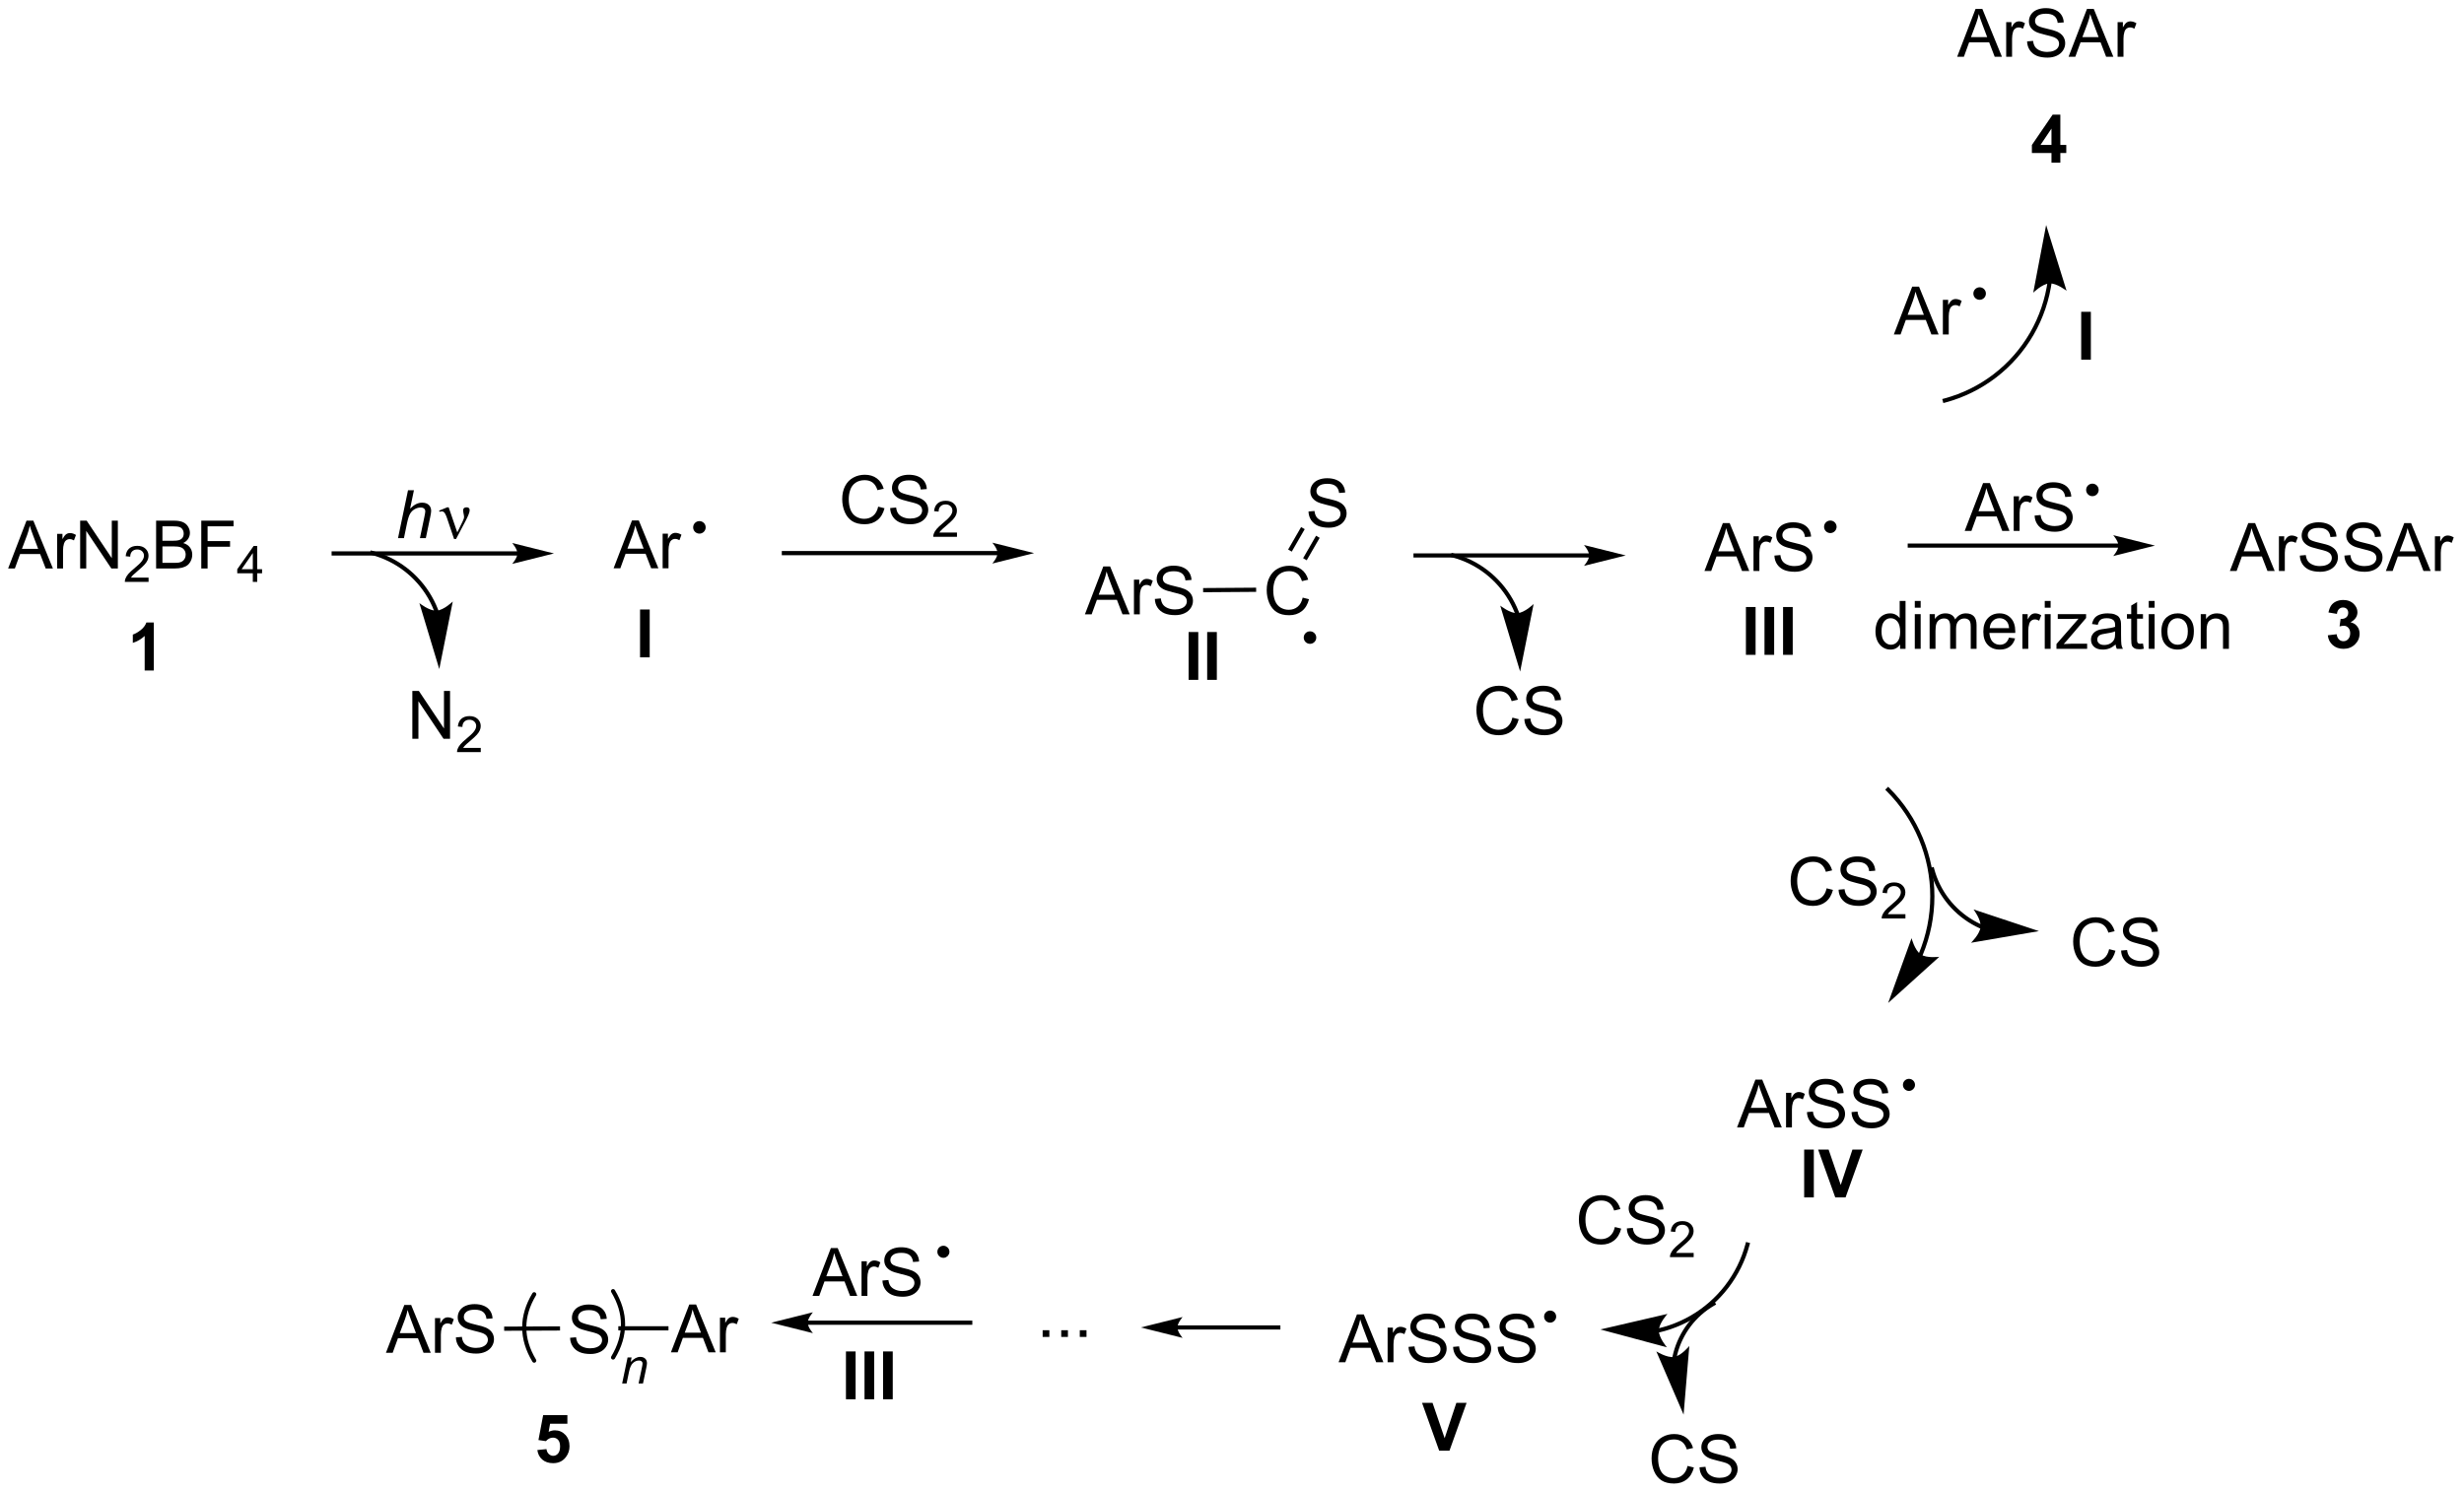 <?xml version="1.0" encoding="UTF-8"?>
<!DOCTYPE svg PUBLIC '-//W3C//DTD SVG 1.0//EN'
          'http://www.w3.org/TR/2001/REC-SVG-20010904/DTD/svg10.dtd'>
<svg stroke-dasharray="none" shape-rendering="auto" xmlns="http://www.w3.org/2000/svg" font-family="'Dialog'" text-rendering="auto" width="809" fill-opacity="1" color-interpolation="auto" color-rendering="auto" preserveAspectRatio="xMidYMid meet" font-size="12px" viewBox="0 0 809 490" fill="black" xmlns:xlink="http://www.w3.org/1999/xlink" stroke="black" image-rendering="auto" stroke-miterlimit="10" stroke-linecap="square" stroke-linejoin="miter" font-style="normal" stroke-width="1" height="490" stroke-dashoffset="0" font-weight="normal" stroke-opacity="1"
><!--Generated by the Batik Graphics2D SVG Generator--><defs id="genericDefs"
  /><g
  ><defs id="defs1"
    ><clipPath clipPathUnits="userSpaceOnUse" id="clipPath1"
      ><path d="M0.632 2.059 L303.736 2.059 L303.736 185.734 L0.632 185.734 L0.632 2.059 Z"
      /></clipPath
      ><clipPath clipPathUnits="userSpaceOnUse" id="clipPath2"
      ><path d="M-1.36 20.19 L-1.36 198.758 L293.316 198.758 L293.316 20.19 Z"
      /></clipPath
    ></defs
    ><g transform="scale(2.667,2.667) translate(-0.632,-2.059) matrix(1.029,0,0,1.029,2.031,-18.708)"
    ><path d="M60.541 86.154 L38.562 86.154 L38.312 86.154 L38.312 86.654 L38.562 86.654 L60.541 86.654 L60.791 86.654 L60.791 86.154 L60.541 86.154 ZM64.916 86.404 L59.916 85.154 C59.916 85.154 60.541 85.857 60.541 86.404 C60.541 86.95 59.916 87.654 59.916 87.654 Z" stroke="none" clip-path="url(#clipPath2)"
    /></g
    ><g transform="matrix(2.743,0,0,2.743,3.731,-55.38)"
    ><path d="M46.282 84.607 L47.477 78.88 L48.186 78.88 L47.727 81.078 Q48.123 80.695 48.462 80.531 Q48.803 80.365 49.162 80.365 Q49.678 80.365 49.962 80.635 Q50.248 80.906 50.248 81.352 Q50.248 81.57 50.123 82.156 L49.61 84.607 L48.905 84.607 L49.431 82.094 Q49.545 81.547 49.545 81.406 Q49.545 81.203 49.405 81.075 Q49.264 80.945 48.998 80.945 Q48.616 80.945 48.267 81.148 Q47.92 81.349 47.722 81.698 Q47.524 82.047 47.36 82.825 L46.991 84.607 L46.282 84.607 Z" stroke="none" clip-path="url(#clipPath2)"
    /></g
    ><g transform="matrix(2.743,0,0,2.743,3.731,-55.38)"
    ><path d="M52.991 84.716 L52.126 82.154 Q52.04 81.898 51.9 81.654 Q51.759 81.406 51.514 81.406 Q51.397 81.406 51.254 81.458 L51.199 81.32 L52.173 80.922 L52.345 80.922 L53.374 83.927 L54.009 82.625 Q54.186 82.273 54.186 82.075 Q54.186 81.914 54.118 81.625 Q54.069 81.414 54.069 81.31 Q54.069 80.922 54.486 80.922 Q54.858 80.922 54.858 81.273 Q54.858 81.622 54.342 82.602 L53.225 84.716 L52.991 84.716 Z" stroke="none" clip-path="url(#clipPath2)"
    /></g
    ><g transform="matrix(2.743,0,0,2.743,3.731,-55.38)"
    ><path d="M-0.388 88.245 L1.812 82.519 L2.63 82.519 L4.974 88.245 L4.109 88.245 L3.443 86.511 L1.047 86.511 L0.419 88.245 L-0.388 88.245 ZM1.266 85.894 L3.208 85.894 L2.609 84.308 Q2.336 83.584 2.203 83.12 Q2.094 83.67 1.896 84.214 L1.266 85.894 ZM5.482 88.245 L5.482 84.097 L6.115 84.097 L6.115 84.725 Q6.357 84.284 6.56 84.144 Q6.766 84.003 7.013 84.003 Q7.367 84.003 7.734 84.23 L7.492 84.881 Q7.234 84.73 6.977 84.73 Q6.747 84.73 6.562 84.868 Q6.38 85.006 6.302 85.253 Q6.185 85.628 6.185 86.073 L6.185 88.245 L5.482 88.245 ZM8.234 88.245 L8.234 82.519 L9.013 82.519 L12.021 87.014 L12.021 82.519 L12.747 82.519 L12.747 88.245 L11.969 88.245 L8.961 83.745 L8.961 88.245 L8.234 88.245 Z" stroke="none" clip-path="url(#clipPath2)"
    /></g
    ><g transform="matrix(2.743,0,0,2.743,3.731,-55.38)"
    ><path d="M16.424 89.338 L16.424 89.845 L13.584 89.845 Q13.578 89.654 13.646 89.478 Q13.754 89.189 13.992 88.908 Q14.232 88.627 14.684 88.257 Q15.383 87.683 15.629 87.347 Q15.875 87.011 15.875 86.713 Q15.875 86.4 15.65 86.185 Q15.428 85.968 15.066 85.968 Q14.686 85.968 14.457 86.197 Q14.229 86.425 14.227 86.83 L13.684 86.775 Q13.74 86.168 14.104 85.851 Q14.467 85.533 15.078 85.533 Q15.697 85.533 16.057 85.877 Q16.418 86.218 16.418 86.724 Q16.418 86.982 16.313 87.232 Q16.207 87.48 15.961 87.756 Q15.717 88.031 15.149 88.511 Q14.674 88.91 14.539 89.052 Q14.404 89.195 14.316 89.338 L16.424 89.338 Z" stroke="none" clip-path="url(#clipPath2)"
    /></g
    ><g transform="matrix(2.743,0,0,2.743,3.731,-55.38)"
    ><path d="M17.325 88.245 L17.325 82.519 L19.474 82.519 Q20.13 82.519 20.526 82.693 Q20.924 82.865 21.148 83.227 Q21.372 83.589 21.372 83.982 Q21.372 84.35 21.172 84.675 Q20.974 84.998 20.573 85.198 Q21.091 85.35 21.369 85.717 Q21.651 86.084 21.651 86.584 Q21.651 86.988 21.479 87.334 Q21.31 87.678 21.06 87.865 Q20.81 88.053 20.432 88.149 Q20.057 88.245 19.51 88.245 L17.325 88.245 ZM18.083 84.925 L19.323 84.925 Q19.825 84.925 20.044 84.857 Q20.333 84.771 20.479 84.573 Q20.627 84.373 20.627 84.073 Q20.627 83.787 20.489 83.571 Q20.354 83.355 20.099 83.274 Q19.846 83.193 19.229 83.193 L18.083 83.193 L18.083 84.925 ZM18.083 87.568 L19.51 87.568 Q19.877 87.568 20.026 87.542 Q20.286 87.495 20.461 87.386 Q20.638 87.277 20.75 87.068 Q20.864 86.857 20.864 86.584 Q20.864 86.264 20.7 86.029 Q20.536 85.792 20.244 85.696 Q19.955 85.6 19.409 85.6 L18.083 85.6 L18.083 87.568 ZM22.732 88.245 L22.732 82.519 L26.596 82.519 L26.596 83.193 L23.489 83.193 L23.489 84.967 L26.177 84.967 L26.177 85.644 L23.489 85.644 L23.489 88.245 L22.732 88.245 Z" stroke="none" clip-path="url(#clipPath2)"
    /></g
    ><g transform="matrix(2.743,0,0,2.743,3.731,-55.38)"
    ><path d="M28.901 89.845 L28.901 88.816 L27.038 88.816 L27.038 88.334 L28.999 85.55 L29.429 85.55 L29.429 88.334 L30.009 88.334 L30.009 88.816 L29.429 88.816 L29.429 89.845 L28.901 89.845 ZM28.901 88.334 L28.901 86.396 L27.558 88.334 L28.901 88.334 Z" stroke="none" clip-path="url(#clipPath2)"
    /></g
    ><g transform="matrix(2.743,0,0,2.743,3.731,-55.38)"
    ><path d="M72.086 88.22 L74.287 82.494 L75.104 82.494 L77.448 88.22 L76.583 88.22 L75.917 86.486 L73.521 86.486 L72.893 88.22 L72.086 88.22 ZM73.74 85.869 L75.682 85.869 L75.083 84.283 Q74.81 83.559 74.677 83.095 Q74.568 83.645 74.37 84.189 L73.74 85.869 ZM77.956 88.22 L77.956 84.072 L78.589 84.072 L78.589 84.7 Q78.831 84.26 79.034 84.119 Q79.24 83.978 79.487 83.978 Q79.841 83.978 80.208 84.205 L79.966 84.856 Q79.708 84.705 79.451 84.705 Q79.221 84.705 79.037 84.843 Q78.854 84.981 78.776 85.228 Q78.659 85.603 78.659 86.049 L78.659 88.22 L77.956 88.22 Z" stroke="none" clip-path="url(#clipPath2)"
    /></g
    ><g transform="matrix(2.743,0,0,2.743,3.731,-55.38)"
    ><path d="M82.357 83.822 C82.081 83.822 81.857 83.598 81.857 83.322 C81.857 83.046 82.081 82.822 82.357 82.822 C82.633 82.822 82.857 83.046 82.857 83.322 C82.857 83.598 82.633 83.822 82.357 83.822" stroke="none" clip-path="url(#clipPath2)"
    /></g
    ><g stroke-width="0.5" transform="matrix(2.743,0,0,2.743,3.731,-55.38)" stroke-linejoin="round" stroke-linecap="round"
    ><path fill="none" d="M82.357 83.822 C82.081 83.822 81.857 83.598 81.857 83.322 C81.857 83.046 82.081 82.822 82.357 82.822 C82.633 82.822 82.857 83.046 82.857 83.322 C82.857 83.598 82.633 83.822 82.357 83.822" clip-path="url(#clipPath2)"
    /></g
    ><g transform="matrix(2.743,0,0,2.743,3.731,-55.38)"
    ><path d="M118.041 86.154 L92.468 86.154 L92.218 86.154 L92.218 86.654 L92.468 86.654 L118.041 86.654 L118.291 86.654 L118.291 86.154 L118.041 86.154 ZM122.416 86.404 L117.416 85.154 C117.416 85.154 118.041 85.857 118.041 86.404 C118.041 86.95 117.416 87.654 117.416 87.654 Z" stroke="none" clip-path="url(#clipPath2)"
    /></g
    ><g transform="matrix(2.743,0,0,2.743,3.731,-55.38)"
    ><path d="M103.755 80.842 L104.513 81.032 Q104.276 81.967 103.656 82.459 Q103.036 82.949 102.143 82.949 Q101.216 82.949 100.635 82.571 Q100.057 82.194 99.752 81.48 Q99.45 80.764 99.45 79.944 Q99.45 79.048 99.791 78.384 Q100.135 77.717 100.765 77.371 Q101.396 77.024 102.153 77.024 Q103.013 77.024 103.599 77.462 Q104.185 77.899 104.416 78.694 L103.669 78.868 Q103.471 78.243 103.091 77.959 Q102.713 77.673 102.138 77.673 Q101.479 77.673 101.034 77.99 Q100.591 78.306 100.411 78.84 Q100.231 79.373 100.231 79.938 Q100.231 80.67 100.445 81.215 Q100.659 81.759 101.106 82.03 Q101.557 82.298 102.081 82.298 Q102.716 82.298 103.156 81.931 Q103.599 81.563 103.755 80.842 ZM105.189 81.009 L105.905 80.946 Q105.954 81.376 106.139 81.652 Q106.326 81.928 106.717 82.097 Q107.108 82.267 107.595 82.267 Q108.03 82.267 108.36 82.139 Q108.694 82.009 108.855 81.785 Q109.017 81.561 109.017 81.295 Q109.017 81.024 108.86 80.824 Q108.704 80.623 108.345 80.485 Q108.116 80.397 107.326 80.207 Q106.537 80.017 106.22 79.85 Q105.811 79.634 105.608 79.316 Q105.407 78.998 105.407 78.603 Q105.407 78.17 105.652 77.793 Q105.9 77.415 106.371 77.22 Q106.845 77.024 107.423 77.024 Q108.061 77.024 108.545 77.23 Q109.032 77.436 109.293 77.834 Q109.556 78.233 109.576 78.735 L108.85 78.79 Q108.79 78.248 108.451 77.972 Q108.116 77.694 107.454 77.694 Q106.767 77.694 106.451 77.946 Q106.139 78.196 106.139 78.553 Q106.139 78.86 106.36 79.061 Q106.579 79.259 107.504 79.47 Q108.428 79.678 108.772 79.834 Q109.272 80.063 109.509 80.418 Q109.748 80.772 109.748 81.233 Q109.748 81.688 109.485 82.095 Q109.225 82.498 108.733 82.725 Q108.243 82.949 107.631 82.949 Q106.853 82.949 106.326 82.722 Q105.803 82.493 105.504 82.04 Q105.204 81.584 105.189 81.009 Z" stroke="none" clip-path="url(#clipPath2)"
    /></g
    ><g transform="matrix(2.743,0,0,2.743,3.731,-55.38)"
    ><path d="M113.187 83.942 L113.187 84.45 L110.347 84.45 Q110.341 84.258 110.409 84.083 Q110.517 83.794 110.755 83.512 Q110.995 83.231 111.446 82.862 Q112.146 82.288 112.392 81.952 Q112.638 81.616 112.638 81.317 Q112.638 81.005 112.413 80.79 Q112.191 80.573 111.829 80.573 Q111.448 80.573 111.22 80.802 Q110.991 81.03 110.989 81.434 L110.446 81.38 Q110.503 80.772 110.866 80.456 Q111.23 80.137 111.841 80.137 Q112.46 80.137 112.819 80.481 Q113.181 80.823 113.181 81.329 Q113.181 81.587 113.075 81.837 Q112.97 82.085 112.724 82.36 Q112.48 82.635 111.911 83.116 Q111.437 83.514 111.302 83.657 Q111.167 83.799 111.079 83.942 L113.187 83.942 Z" stroke="none" clip-path="url(#clipPath2)"
    /></g
    ><g transform="matrix(2.743,0,0,2.743,3.731,-55.38)"
    ><path d="M252.208 85.255 L227.234 85.255 L226.984 85.255 L226.984 85.755 L227.234 85.755 L252.208 85.755 L252.458 85.755 L252.458 85.255 L252.208 85.255 ZM256.583 85.505 L251.583 84.255 C251.583 84.255 252.208 84.958 252.208 85.505 C252.208 86.052 251.583 86.755 251.583 86.755 Z" stroke="none" clip-path="url(#clipPath2)"
    /></g
    ><g transform="matrix(2.743,0,0,2.743,3.731,-55.38)"
    ><path d="M265.55 88.54 L267.75 82.813 L268.568 82.813 L270.912 88.54 L270.047 88.54 L269.38 86.806 L266.985 86.806 L266.357 88.54 L265.55 88.54 ZM267.203 86.188 L269.146 86.188 L268.547 84.603 Q268.274 83.879 268.141 83.415 Q268.031 83.965 267.833 84.509 L267.203 86.188 ZM271.419 88.54 L271.419 84.392 L272.052 84.392 L272.052 85.019 Q272.294 84.579 272.498 84.438 Q272.703 84.298 272.951 84.298 Q273.305 84.298 273.672 84.524 L273.43 85.175 Q273.172 85.024 272.914 85.024 Q272.685 85.024 272.5 85.162 Q272.318 85.3 272.24 85.548 Q272.123 85.923 272.123 86.368 L272.123 88.54 L271.419 88.54 ZM273.922 86.699 L274.638 86.636 Q274.688 87.066 274.873 87.342 Q275.06 87.618 275.451 87.787 Q275.841 87.957 276.328 87.957 Q276.763 87.957 277.094 87.829 Q277.427 87.699 277.589 87.475 Q277.75 87.251 277.75 86.985 Q277.75 86.715 277.594 86.514 Q277.438 86.313 277.078 86.175 Q276.849 86.087 276.06 85.897 Q275.271 85.707 274.953 85.54 Q274.544 85.324 274.341 85.006 Q274.141 84.688 274.141 84.293 Q274.141 83.86 274.385 83.483 Q274.633 83.105 275.104 82.91 Q275.578 82.715 276.156 82.715 Q276.794 82.715 277.279 82.92 Q277.766 83.126 278.026 83.524 Q278.289 83.923 278.31 84.425 L277.583 84.48 Q277.524 83.938 277.185 83.662 Q276.849 83.384 276.188 83.384 Q275.5 83.384 275.185 83.636 Q274.873 83.886 274.873 84.243 Q274.873 84.55 275.094 84.751 Q275.313 84.949 276.237 85.16 Q277.162 85.368 277.505 85.524 Q278.005 85.754 278.242 86.108 Q278.482 86.462 278.482 86.923 Q278.482 87.379 278.219 87.785 Q277.958 88.188 277.466 88.415 Q276.977 88.639 276.365 88.639 Q275.586 88.639 275.06 88.412 Q274.537 88.183 274.237 87.73 Q273.938 87.274 273.922 86.699 ZM279.258 86.699 L279.974 86.636 Q280.024 87.066 280.208 87.342 Q280.396 87.618 280.787 87.787 Q281.177 87.957 281.664 87.957 Q282.099 87.957 282.43 87.829 Q282.763 87.699 282.925 87.475 Q283.086 87.251 283.086 86.985 Q283.086 86.715 282.93 86.514 Q282.774 86.313 282.414 86.175 Q282.185 86.087 281.396 85.897 Q280.607 85.707 280.289 85.54 Q279.88 85.324 279.677 85.006 Q279.477 84.688 279.477 84.293 Q279.477 83.86 279.721 83.483 Q279.969 83.105 280.44 82.91 Q280.914 82.715 281.492 82.715 Q282.13 82.715 282.615 82.92 Q283.102 83.126 283.362 83.524 Q283.625 83.923 283.646 84.425 L282.919 84.48 Q282.86 83.938 282.521 83.662 Q282.185 83.384 281.524 83.384 Q280.836 83.384 280.521 83.636 Q280.208 83.886 280.208 84.243 Q280.208 84.55 280.43 84.751 Q280.649 84.949 281.573 85.16 Q282.498 85.368 282.841 85.524 Q283.341 85.754 283.578 86.108 Q283.818 86.462 283.818 86.923 Q283.818 87.379 283.555 87.785 Q283.294 88.188 282.802 88.415 Q282.313 88.639 281.701 88.639 Q280.922 88.639 280.396 88.412 Q279.873 88.183 279.573 87.73 Q279.274 87.274 279.258 86.699 ZM284.221 88.54 L286.422 82.813 L287.24 82.813 L289.583 88.54 L288.719 88.54 L288.052 86.806 L285.656 86.806 L285.029 88.54 L284.221 88.54 ZM285.875 86.188 L287.818 86.188 L287.219 84.603 Q286.945 83.879 286.813 83.415 Q286.703 83.965 286.505 84.509 L285.875 86.188 ZM290.091 88.54 L290.091 84.392 L290.724 84.392 L290.724 85.019 Q290.966 84.579 291.169 84.438 Q291.375 84.298 291.623 84.298 Q291.977 84.298 292.344 84.524 L292.102 85.175 Q291.844 85.024 291.586 85.024 Q291.357 85.024 291.172 85.162 Q290.99 85.3 290.912 85.548 Q290.794 85.923 290.794 86.368 L290.794 88.54 L290.091 88.54 Z" stroke="none" clip-path="url(#clipPath2)"
    /></g
    ><g transform="matrix(2.743,0,0,2.743,3.731,-55.38)"
    ><path d="M243.702 54.074 L243.701 54.08 C243.696 54.114 243.691 54.148 243.686 54.182 C243.664 54.318 243.642 54.453 243.617 54.589 C243.568 54.859 243.512 55.129 243.45 55.397 C243.325 55.932 243.174 56.464 242.997 56.986 C242.643 58.032 242.185 59.048 241.625 60.019 C240.504 61.96 239.021 63.639 237.276 64.977 C235.533 66.315 233.527 67.314 231.362 67.894 L231.121 67.958 L231.25 68.441 L231.491 68.377 C233.72 67.78 235.785 66.752 237.581 65.374 C239.377 63.995 240.904 62.267 242.058 60.269 C242.635 59.27 243.106 58.224 243.471 57.146 C243.653 56.607 243.808 56.062 243.937 55.51 C244.001 55.234 244.058 54.957 244.109 54.678 C244.134 54.539 244.158 54.399 244.18 54.259 C244.185 54.225 244.19 54.189 244.196 54.154 L244.197 54.148 L244.234 53.901 L243.74 53.826 L243.702 54.074 ZM243.555 47.129 L242.01 55.229 C242.01 55.229 243.076 54.167 243.95 54.118 C244.823 54.068 246.003 55.003 246.003 55.003 Z" stroke="none" clip-path="url(#clipPath2)"
    /></g
    ><g transform="matrix(2.743,0,0,2.743,3.731,-55.38)"
    ><path d="M225.324 60.229 L227.525 54.502 L228.342 54.502 L230.686 60.229 L229.821 60.229 L229.155 58.495 L226.759 58.495 L226.131 60.229 L225.324 60.229 ZM226.978 57.877 L228.92 57.877 L228.321 56.292 Q228.048 55.568 227.915 55.104 Q227.806 55.654 227.608 56.198 L226.978 57.877 ZM231.194 60.229 L231.194 56.081 L231.827 56.081 L231.827 56.708 Q232.069 56.268 232.272 56.127 Q232.478 55.987 232.725 55.987 Q233.079 55.987 233.446 56.214 L233.204 56.864 Q232.946 56.714 232.689 56.714 Q232.459 56.714 232.275 56.852 Q232.092 56.989 232.014 57.237 Q231.897 57.612 231.897 58.057 L231.897 60.229 L231.194 60.229 Z" stroke="none" clip-path="url(#clipPath2)"
    /></g
    ><g transform="matrix(2.743,0,0,2.743,3.731,-55.38)"
    ><path d="M235.595 55.831 C235.319 55.831 235.095 55.607 235.095 55.331 C235.095 55.054 235.319 54.831 235.595 54.831 C235.871 54.831 236.095 55.054 236.095 55.331 C236.095 55.607 235.871 55.831 235.595 55.831" stroke="none" clip-path="url(#clipPath2)"
    /></g
    ><g stroke-width="0.5" transform="matrix(2.743,0,0,2.743,3.731,-55.38)" stroke-linejoin="round" stroke-linecap="round"
    ><path fill="none" d="M235.595 55.831 C235.319 55.831 235.095 55.607 235.095 55.331 C235.095 55.054 235.319 54.831 235.595 54.831 C235.871 54.831 236.095 55.054 236.095 55.331 C236.095 55.607 235.871 55.831 235.595 55.831" clip-path="url(#clipPath2)"
    /></g
    ><g transform="matrix(2.743,0,0,2.743,3.731,-55.38)"
    ><path d="M232.904 26.988 L235.104 21.261 L235.922 21.261 L238.266 26.988 L237.401 26.988 L236.734 25.253 L234.339 25.253 L233.711 26.988 L232.904 26.988 ZM234.557 24.636 L236.5 24.636 L235.901 23.05 Q235.628 22.326 235.495 21.863 Q235.386 22.412 235.188 22.957 L234.557 24.636 ZM238.774 26.988 L238.774 22.84 L239.406 22.84 L239.406 23.467 Q239.649 23.027 239.852 22.886 Q240.057 22.746 240.305 22.746 Q240.659 22.746 241.026 22.972 L240.784 23.623 Q240.526 23.472 240.268 23.472 Q240.039 23.472 239.854 23.61 Q239.672 23.748 239.594 23.996 Q239.477 24.371 239.477 24.816 L239.477 26.988 L238.774 26.988 ZM241.276 25.147 L241.992 25.084 Q242.042 25.514 242.227 25.79 Q242.414 26.066 242.805 26.235 Q243.195 26.405 243.682 26.405 Q244.117 26.405 244.448 26.277 Q244.781 26.147 244.943 25.923 Q245.104 25.699 245.104 25.433 Q245.104 25.162 244.948 24.962 Q244.792 24.761 244.432 24.623 Q244.203 24.535 243.414 24.345 Q242.625 24.155 242.307 23.988 Q241.899 23.772 241.695 23.454 Q241.495 23.136 241.495 22.741 Q241.495 22.308 241.74 21.931 Q241.987 21.553 242.458 21.358 Q242.932 21.162 243.511 21.162 Q244.149 21.162 244.633 21.368 Q245.12 21.574 245.38 21.972 Q245.643 22.371 245.664 22.873 L244.938 22.928 Q244.878 22.386 244.539 22.11 Q244.203 21.832 243.542 21.832 Q242.854 21.832 242.539 22.084 Q242.227 22.334 242.227 22.691 Q242.227 22.998 242.448 23.199 Q242.667 23.397 243.591 23.608 Q244.516 23.816 244.859 23.972 Q245.359 24.201 245.596 24.556 Q245.836 24.91 245.836 25.371 Q245.836 25.826 245.573 26.233 Q245.313 26.636 244.82 26.863 Q244.331 27.087 243.719 27.087 Q242.94 27.087 242.414 26.86 Q241.891 26.631 241.591 26.178 Q241.292 25.722 241.276 25.147 ZM246.24 26.988 L248.44 21.261 L249.258 21.261 L251.602 26.988 L250.737 26.988 L250.07 25.253 L247.675 25.253 L247.047 26.988 L246.24 26.988 ZM247.893 24.636 L249.836 24.636 L249.237 23.05 Q248.964 22.326 248.831 21.863 Q248.721 22.412 248.524 22.957 L247.893 24.636 ZM252.109 26.988 L252.109 22.84 L252.742 22.84 L252.742 23.467 Q252.984 23.027 253.188 22.886 Q253.393 22.746 253.641 22.746 Q253.995 22.746 254.362 22.972 L254.12 23.623 Q253.862 23.472 253.604 23.472 Q253.375 23.472 253.19 23.61 Q253.008 23.748 252.93 23.996 Q252.813 24.371 252.813 24.816 L252.813 26.988 L252.109 26.988 Z" stroke="none" clip-path="url(#clipPath2)"
    /></g
    ><g transform="matrix(2.743,0,0,2.743,3.731,-55.38)"
    ><path d="M228.759 134.572 L228.769 134.547 C228.776 134.53 228.784 134.513 228.791 134.495 C229.702 132.296 230.184 129.918 230.184 127.492 C230.184 125.065 229.702 122.688 228.791 120.488 C227.88 118.288 226.539 116.266 224.823 114.551 L224.647 114.374 L224.293 114.728 L224.47 114.904 C226.139 116.574 227.443 118.54 228.329 120.679 C229.215 122.819 229.684 125.131 229.684 127.492 C229.684 129.853 229.215 132.165 228.329 134.304 C228.322 134.321 228.315 134.338 228.308 134.354 L228.297 134.38 L228.201 134.61 L228.662 134.803 L228.759 134.572 ZM224.647 140.256 L230.767 134.729 C230.767 134.729 229.275 134.932 228.549 134.445 C227.823 133.957 227.446 132.499 227.446 132.499 Z" stroke="none" clip-path="url(#clipPath2)"
    /></g
    ><g transform="matrix(2.743,0,0,2.743,3.731,-55.38)"
    ><path d="M217.28 126.53 L218.038 126.72 Q217.801 127.655 217.181 128.147 Q216.561 128.637 215.668 128.637 Q214.741 128.637 214.16 128.259 Q213.582 127.882 213.277 127.168 Q212.975 126.452 212.975 125.632 Q212.975 124.736 213.316 124.072 Q213.66 123.405 214.29 123.059 Q214.921 122.712 215.678 122.712 Q216.538 122.712 217.124 123.15 Q217.709 123.587 217.941 124.382 L217.194 124.556 Q216.996 123.931 216.616 123.647 Q216.238 123.361 215.663 123.361 Q215.004 123.361 214.559 123.678 Q214.116 123.993 213.936 124.527 Q213.756 125.061 213.756 125.626 Q213.756 126.358 213.97 126.902 Q214.184 127.447 214.631 127.718 Q215.082 127.986 215.605 127.986 Q216.241 127.986 216.681 127.618 Q217.124 127.251 217.28 126.53 ZM218.713 126.697 L219.43 126.634 Q219.479 127.064 219.664 127.34 Q219.851 127.616 220.242 127.785 Q220.633 127.954 221.12 127.954 Q221.555 127.954 221.885 127.827 Q222.219 127.697 222.38 127.473 Q222.542 127.249 222.542 126.983 Q222.542 126.712 222.385 126.512 Q222.229 126.311 221.87 126.173 Q221.641 126.085 220.851 125.895 Q220.062 125.704 219.745 125.538 Q219.336 125.322 219.133 125.004 Q218.932 124.686 218.932 124.29 Q218.932 123.858 219.177 123.481 Q219.424 123.103 219.896 122.908 Q220.37 122.712 220.948 122.712 Q221.586 122.712 222.07 122.918 Q222.557 123.124 222.818 123.522 Q223.081 123.921 223.101 124.423 L222.375 124.478 Q222.315 123.936 221.976 123.66 Q221.641 123.382 220.979 123.382 Q220.292 123.382 219.976 123.634 Q219.664 123.884 219.664 124.241 Q219.664 124.548 219.885 124.749 Q220.104 124.947 221.029 125.158 Q221.953 125.366 222.297 125.522 Q222.797 125.751 223.034 126.106 Q223.273 126.46 223.273 126.921 Q223.273 127.376 223.01 127.783 Q222.75 128.186 222.258 128.413 Q221.768 128.637 221.156 128.637 Q220.377 128.637 219.851 128.41 Q219.328 128.181 219.029 127.728 Q218.729 127.272 218.713 126.697 Z" stroke="none" clip-path="url(#clipPath2)"
    /></g
    ><g transform="matrix(2.743,0,0,2.743,3.731,-55.38)"
    ><path d="M226.712 129.63 L226.712 130.138 L223.872 130.138 Q223.866 129.946 223.934 129.771 Q224.042 129.482 224.28 129.2 Q224.52 128.919 224.971 128.55 Q225.671 127.976 225.917 127.64 Q226.163 127.304 226.163 127.005 Q226.163 126.692 225.938 126.478 Q225.715 126.261 225.354 126.261 Q224.973 126.261 224.745 126.489 Q224.516 126.718 224.514 127.122 L223.971 127.067 Q224.028 126.46 224.391 126.144 Q224.755 125.825 225.366 125.825 Q225.985 125.825 226.344 126.169 Q226.706 126.511 226.706 127.017 Q226.706 127.275 226.6 127.525 Q226.495 127.773 226.249 128.048 Q226.005 128.323 225.436 128.804 Q224.962 129.202 224.827 129.345 Q224.692 129.487 224.604 129.63 L226.712 129.63 Z" stroke="none" clip-path="url(#clipPath2)"
    /></g
    ><g transform="matrix(2.743,0,0,2.743,3.731,-55.38)"
    ><path d="M197.219 179.705 L197.22 179.705 L197.223 179.704 L197.234 179.702 C197.699 179.594 198.157 179.463 198.61 179.31 C199.516 179.003 200.395 178.607 201.235 178.122 C202.915 177.152 204.368 175.868 205.527 174.358 C206.686 172.848 207.55 171.112 208.052 169.238 L208.116 168.997 L207.633 168.868 L207.569 169.11 C207.084 170.919 206.249 172.596 205.131 174.054 C204.012 175.512 202.609 176.752 200.986 177.689 C200.174 178.157 199.324 178.541 198.45 178.836 C198.013 178.984 197.569 179.111 197.121 179.215 L197.111 179.217 L197.109 179.218 L197.108 179.218 L196.864 179.273 L196.976 179.761 L197.219 179.705 ZM190.199 179.342 L198.163 181.479 C198.163 181.479 197.183 180.337 197.198 179.462 C197.213 178.587 198.232 177.48 198.232 177.48 Z" stroke="none" clip-path="url(#clipPath2)"
    /></g
    ><g transform="matrix(2.743,0,0,2.743,3.731,-55.38)"
    ><path d="M191.934 167.078 L192.692 167.268 Q192.455 168.203 191.835 168.695 Q191.215 169.184 190.322 169.184 Q189.395 169.184 188.814 168.807 Q188.236 168.429 187.931 167.716 Q187.629 167 187.629 166.179 Q187.629 165.283 187.97 164.619 Q188.314 163.953 188.944 163.606 Q189.575 163.26 190.333 163.26 Q191.192 163.26 191.778 163.697 Q192.364 164.135 192.595 164.929 L191.848 165.104 Q191.65 164.479 191.27 164.195 Q190.892 163.908 190.317 163.908 Q189.658 163.908 189.213 164.226 Q188.77 164.541 188.59 165.075 Q188.411 165.609 188.411 166.174 Q188.411 166.906 188.624 167.45 Q188.838 167.994 189.286 168.265 Q189.736 168.533 190.26 168.533 Q190.895 168.533 191.335 168.166 Q191.778 167.799 191.934 167.078 ZM193.368 167.244 L194.084 167.182 Q194.133 167.612 194.318 167.888 Q194.506 168.164 194.896 168.333 Q195.287 168.502 195.774 168.502 Q196.209 168.502 196.54 168.375 Q196.873 168.244 197.034 168.02 Q197.196 167.796 197.196 167.531 Q197.196 167.26 197.04 167.059 Q196.883 166.859 196.524 166.721 Q196.295 166.632 195.506 166.442 Q194.717 166.252 194.399 166.085 Q193.99 165.869 193.787 165.552 Q193.586 165.234 193.586 164.838 Q193.586 164.406 193.831 164.028 Q194.079 163.651 194.55 163.455 Q195.024 163.26 195.602 163.26 Q196.24 163.26 196.724 163.466 Q197.211 163.671 197.472 164.07 Q197.735 164.468 197.756 164.971 L197.029 165.026 Q196.969 164.484 196.631 164.208 Q196.295 163.929 195.633 163.929 Q194.946 163.929 194.631 164.182 Q194.318 164.432 194.318 164.789 Q194.318 165.096 194.54 165.296 Q194.758 165.494 195.683 165.705 Q196.607 165.914 196.951 166.07 Q197.451 166.299 197.688 166.653 Q197.928 167.007 197.928 167.468 Q197.928 167.924 197.665 168.33 Q197.404 168.734 196.912 168.96 Q196.422 169.184 195.81 169.184 Q195.032 169.184 194.506 168.958 Q193.982 168.729 193.683 168.276 Q193.383 167.82 193.368 167.244 Z" stroke="none" clip-path="url(#clipPath2)"
    /></g
    ><g transform="matrix(2.743,0,0,2.743,3.731,-55.38)"
    ><path d="M201.366 170.178 L201.366 170.685 L198.526 170.685 Q198.52 170.494 198.588 170.318 Q198.696 170.029 198.934 169.748 Q199.174 169.467 199.625 169.098 Q200.325 168.523 200.571 168.188 Q200.817 167.851 200.817 167.553 Q200.817 167.24 200.592 167.025 Q200.37 166.809 200.008 166.809 Q199.627 166.809 199.399 167.037 Q199.17 167.266 199.168 167.67 L198.625 167.615 Q198.682 167.008 199.045 166.691 Q199.409 166.373 200.02 166.373 Q200.639 166.373 200.999 166.717 Q201.36 167.059 201.36 167.564 Q201.36 167.822 201.254 168.072 Q201.149 168.32 200.903 168.596 Q200.659 168.871 200.09 169.351 Q199.616 169.75 199.481 169.893 Q199.346 170.035 199.258 170.178 L201.366 170.178 Z" stroke="none" clip-path="url(#clipPath2)"
    /></g
    ><g transform="matrix(2.743,0,0,2.743,3.731,-55.38)"
    ><path d="M158.863 183.268 L161.064 177.541 L161.881 177.541 L164.225 183.268 L163.361 183.268 L162.694 181.534 L160.298 181.534 L159.671 183.268 L158.863 183.268 ZM160.517 180.916 L162.459 180.916 L161.861 179.331 Q161.587 178.607 161.454 178.143 Q161.345 178.692 161.147 179.237 L160.517 180.916 ZM164.733 183.268 L164.733 179.12 L165.366 179.12 L165.366 179.747 Q165.608 179.307 165.811 179.166 Q166.017 179.026 166.264 179.026 Q166.618 179.026 166.986 179.252 L166.743 179.903 Q166.486 179.752 166.228 179.752 Q165.999 179.752 165.814 179.89 Q165.631 180.028 165.553 180.276 Q165.436 180.651 165.436 181.096 L165.436 183.268 L164.733 183.268 ZM167.236 181.427 L167.952 181.364 Q168.001 181.794 168.186 182.07 Q168.374 182.346 168.764 182.515 Q169.155 182.685 169.642 182.685 Q170.077 182.685 170.407 182.557 Q170.741 182.427 170.902 182.203 Q171.064 181.979 171.064 181.713 Q171.064 181.442 170.907 181.242 Q170.751 181.041 170.392 180.903 Q170.163 180.815 169.374 180.625 Q168.584 180.435 168.267 180.268 Q167.858 180.052 167.655 179.734 Q167.454 179.416 167.454 179.021 Q167.454 178.588 167.699 178.211 Q167.946 177.833 168.418 177.638 Q168.892 177.442 169.47 177.442 Q170.108 177.442 170.592 177.648 Q171.079 177.854 171.34 178.252 Q171.603 178.651 171.624 179.153 L170.897 179.208 Q170.837 178.666 170.499 178.39 Q170.163 178.112 169.501 178.112 Q168.814 178.112 168.499 178.364 Q168.186 178.614 168.186 178.971 Q168.186 179.278 168.407 179.479 Q168.626 179.677 169.551 179.888 Q170.475 180.096 170.819 180.252 Q171.319 180.482 171.556 180.836 Q171.796 181.19 171.796 181.651 Q171.796 182.107 171.532 182.513 Q171.272 182.916 170.78 183.143 Q170.29 183.367 169.678 183.367 Q168.9 183.367 168.374 183.14 Q167.85 182.911 167.551 182.458 Q167.251 182.002 167.236 181.427 ZM172.571 181.427 L173.288 181.364 Q173.337 181.794 173.522 182.07 Q173.709 182.346 174.1 182.515 Q174.491 182.685 174.978 182.685 Q175.413 182.685 175.743 182.557 Q176.077 182.427 176.238 182.203 Q176.4 181.979 176.4 181.713 Q176.4 181.442 176.243 181.242 Q176.087 181.041 175.728 180.903 Q175.499 180.815 174.709 180.625 Q173.921 180.435 173.603 180.268 Q173.194 180.052 172.991 179.734 Q172.79 179.416 172.79 179.021 Q172.79 178.588 173.035 178.211 Q173.282 177.833 173.754 177.638 Q174.228 177.442 174.806 177.442 Q175.444 177.442 175.928 177.648 Q176.415 177.854 176.676 178.252 Q176.939 178.651 176.959 179.153 L176.233 179.208 Q176.173 178.666 175.834 178.39 Q175.499 178.112 174.837 178.112 Q174.15 178.112 173.834 178.364 Q173.522 178.614 173.522 178.971 Q173.522 179.278 173.743 179.479 Q173.962 179.677 174.887 179.888 Q175.811 180.096 176.155 180.252 Q176.655 180.482 176.892 180.836 Q177.131 181.19 177.131 181.651 Q177.131 182.107 176.868 182.513 Q176.608 182.916 176.116 183.143 Q175.626 183.367 175.014 183.367 Q174.236 183.367 173.709 183.14 Q173.186 182.911 172.887 182.458 Q172.587 182.002 172.571 181.427 ZM177.907 181.427 L178.624 181.364 Q178.673 181.794 178.858 182.07 Q179.046 182.346 179.436 182.515 Q179.827 182.685 180.314 182.685 Q180.749 182.685 181.079 182.557 Q181.413 182.427 181.574 182.203 Q181.736 181.979 181.736 181.713 Q181.736 181.442 181.579 181.242 Q181.423 181.041 181.064 180.903 Q180.834 180.815 180.046 180.625 Q179.256 180.435 178.939 180.268 Q178.53 180.052 178.327 179.734 Q178.126 179.416 178.126 179.021 Q178.126 178.588 178.371 178.211 Q178.618 177.833 179.09 177.638 Q179.564 177.442 180.142 177.442 Q180.78 177.442 181.264 177.648 Q181.751 177.854 182.012 178.252 Q182.275 178.651 182.296 179.153 L181.569 179.208 Q181.509 178.666 181.171 178.39 Q180.834 178.112 180.173 178.112 Q179.486 178.112 179.171 178.364 Q178.858 178.614 178.858 178.971 Q178.858 179.278 179.079 179.479 Q179.298 179.677 180.223 179.888 Q181.147 180.096 181.491 180.252 Q181.991 180.482 182.228 180.836 Q182.467 181.19 182.467 181.651 Q182.467 182.107 182.204 182.513 Q181.944 182.916 181.452 183.143 Q180.962 183.367 180.35 183.367 Q179.571 183.367 179.046 183.14 Q178.522 182.911 178.223 182.458 Q177.923 182.002 177.907 181.427 Z" stroke="none" clip-path="url(#clipPath2)"
    /></g
    ><g transform="matrix(2.743,0,0,2.743,3.731,-55.38)"
    ><path d="M184.186 178.277 C183.924 178.277 183.712 178.065 183.712 177.804 C183.712 177.542 183.924 177.33 184.186 177.33 C184.447 177.33 184.659 177.542 184.659 177.804 C184.659 178.065 184.447 178.277 184.186 178.277" stroke="none" clip-path="url(#clipPath2)"
    /></g
    ><g stroke-width="0.5" transform="matrix(2.743,0,0,2.743,3.731,-55.38)" stroke-linejoin="round" stroke-linecap="round"
    ><path fill="none" d="M184.186 178.277 C183.924 178.277 183.712 178.065 183.712 177.804 C183.712 177.542 183.924 177.33 184.186 177.33 C184.447 177.33 184.659 177.542 184.659 177.804 C184.659 178.065 184.447 178.277 184.186 178.277" clip-path="url(#clipPath2)"
    /></g
    ><g transform="matrix(2.743,0,0,2.743,3.731,-55.38)"
    ><path d="M206.555 155.162 L208.755 149.436 L209.573 149.436 L211.917 155.162 L211.052 155.162 L210.385 153.428 L207.99 153.428 L207.362 155.162 L206.555 155.162 ZM208.208 152.811 L210.151 152.811 L209.552 151.225 Q209.279 150.501 209.146 150.037 Q209.036 150.587 208.839 151.131 L208.208 152.811 ZM212.424 155.162 L212.424 151.014 L213.057 151.014 L213.057 151.642 Q213.299 151.202 213.503 151.061 Q213.708 150.92 213.956 150.92 Q214.31 150.92 214.677 151.147 L214.435 151.798 Q214.177 151.647 213.919 151.647 Q213.69 151.647 213.505 151.785 Q213.323 151.923 213.245 152.17 Q213.128 152.545 213.128 152.991 L213.128 155.162 L212.424 155.162 ZM214.927 153.321 L215.643 153.259 Q215.693 153.689 215.878 153.965 Q216.065 154.241 216.456 154.41 Q216.846 154.579 217.333 154.579 Q217.768 154.579 218.099 154.452 Q218.432 154.321 218.594 154.097 Q218.755 153.873 218.755 153.608 Q218.755 153.337 218.599 153.137 Q218.443 152.936 218.083 152.798 Q217.854 152.709 217.065 152.519 Q216.276 152.329 215.958 152.162 Q215.549 151.946 215.346 151.629 Q215.146 151.311 215.146 150.915 Q215.146 150.483 215.391 150.105 Q215.638 149.728 216.109 149.532 Q216.583 149.337 217.161 149.337 Q217.799 149.337 218.284 149.543 Q218.771 149.748 219.031 150.147 Q219.294 150.545 219.315 151.048 L218.589 151.103 Q218.529 150.561 218.19 150.285 Q217.854 150.006 217.193 150.006 Q216.505 150.006 216.19 150.259 Q215.878 150.509 215.878 150.866 Q215.878 151.173 216.099 151.373 Q216.318 151.571 217.242 151.782 Q218.167 151.991 218.51 152.147 Q219.01 152.376 219.247 152.73 Q219.487 153.084 219.487 153.545 Q219.487 154.001 219.224 154.407 Q218.964 154.811 218.471 155.037 Q217.982 155.262 217.37 155.262 Q216.591 155.262 216.065 155.035 Q215.542 154.806 215.242 154.353 Q214.943 153.897 214.927 153.321 ZM220.263 153.321 L220.979 153.259 Q221.029 153.689 221.214 153.965 Q221.401 154.241 221.792 154.41 Q222.182 154.579 222.669 154.579 Q223.104 154.579 223.435 154.452 Q223.768 154.321 223.93 154.097 Q224.091 153.873 224.091 153.608 Q224.091 153.337 223.935 153.137 Q223.779 152.936 223.419 152.798 Q223.19 152.709 222.401 152.519 Q221.612 152.329 221.294 152.162 Q220.885 151.946 220.682 151.629 Q220.482 151.311 220.482 150.915 Q220.482 150.483 220.727 150.105 Q220.974 149.728 221.445 149.532 Q221.919 149.337 222.497 149.337 Q223.135 149.337 223.62 149.543 Q224.107 149.748 224.367 150.147 Q224.63 150.545 224.651 151.048 L223.924 151.103 Q223.865 150.561 223.526 150.285 Q223.19 150.006 222.529 150.006 Q221.841 150.006 221.526 150.259 Q221.214 150.509 221.214 150.866 Q221.214 151.173 221.435 151.373 Q221.654 151.571 222.578 151.782 Q223.503 151.991 223.846 152.147 Q224.346 152.376 224.583 152.73 Q224.823 153.084 224.823 153.545 Q224.823 154.001 224.56 154.407 Q224.299 154.811 223.807 155.037 Q223.318 155.262 222.706 155.262 Q221.927 155.262 221.401 155.035 Q220.878 154.806 220.578 154.353 Q220.279 153.897 220.263 153.321 Z" stroke="none" clip-path="url(#clipPath2)"
    /></g
    ><g transform="matrix(2.743,0,0,2.743,3.731,-55.38)"
    ><path d="M227.137 150.537 C226.875 150.537 226.663 150.325 226.663 150.064 C226.663 149.802 226.875 149.59 227.137 149.59 C227.399 149.59 227.611 149.802 227.611 150.064 C227.611 150.325 227.399 150.537 227.137 150.537" stroke="none" clip-path="url(#clipPath2)"
    /></g
    ><g stroke-width="0.5" transform="matrix(2.743,0,0,2.743,3.731,-55.38)" stroke-linejoin="round" stroke-linecap="round"
    ><path fill="none" d="M227.137 150.537 C226.875 150.537 226.663 150.325 226.663 150.064 C226.663 149.802 226.875 149.59 227.137 149.59 C227.399 149.59 227.611 149.802 227.611 150.064 C227.611 150.325 227.399 150.537 227.137 150.537" clip-path="url(#clipPath2)"
    /></g
    ><g transform="matrix(2.743,0,0,2.743,3.731,-55.38)"
    ><path d="M202.659 88.54 L204.859 82.813 L205.677 82.813 L208.021 88.54 L207.156 88.54 L206.49 86.806 L204.094 86.806 L203.466 88.54 L202.659 88.54 ZM204.313 86.188 L206.255 86.188 L205.656 84.603 Q205.383 83.879 205.25 83.415 Q205.141 83.965 204.943 84.509 L204.313 86.188 ZM208.529 88.54 L208.529 84.392 L209.162 84.392 L209.162 85.019 Q209.404 84.579 209.607 84.438 Q209.813 84.298 210.06 84.298 Q210.414 84.298 210.781 84.524 L210.539 85.175 Q210.281 85.024 210.024 85.024 Q209.794 85.024 209.609 85.162 Q209.427 85.3 209.349 85.548 Q209.232 85.923 209.232 86.368 L209.232 88.54 L208.529 88.54 ZM211.031 86.699 L211.748 86.636 Q211.797 87.066 211.982 87.342 Q212.169 87.618 212.56 87.787 Q212.951 87.957 213.438 87.957 Q213.873 87.957 214.203 87.829 Q214.537 87.699 214.698 87.475 Q214.859 87.251 214.859 86.985 Q214.859 86.715 214.703 86.514 Q214.547 86.313 214.188 86.175 Q213.958 86.087 213.169 85.897 Q212.38 85.707 212.063 85.54 Q211.654 85.324 211.451 85.006 Q211.25 84.688 211.25 84.293 Q211.25 83.86 211.495 83.483 Q211.742 83.105 212.214 82.91 Q212.688 82.715 213.266 82.715 Q213.904 82.715 214.388 82.92 Q214.875 83.126 215.136 83.524 Q215.399 83.923 215.419 84.425 L214.693 84.48 Q214.633 83.938 214.294 83.662 Q213.958 83.384 213.297 83.384 Q212.609 83.384 212.294 83.636 Q211.982 83.886 211.982 84.243 Q211.982 84.55 212.203 84.751 Q212.422 84.949 213.346 85.16 Q214.271 85.368 214.615 85.524 Q215.115 85.754 215.352 86.108 Q215.591 86.462 215.591 86.923 Q215.591 87.379 215.328 87.785 Q215.068 88.188 214.576 88.415 Q214.086 88.639 213.474 88.639 Q212.695 88.639 212.169 88.412 Q211.646 88.183 211.346 87.73 Q211.047 87.274 211.031 86.699 Z" stroke="none" clip-path="url(#clipPath2)"
    /></g
    ><g transform="matrix(2.743,0,0,2.743,3.731,-55.38)"
    ><path d="M217.724 83.755 C217.447 83.755 217.224 83.531 217.224 83.255 C217.224 82.979 217.447 82.755 217.724 82.755 C218 82.755 218.224 82.979 218.224 83.255 C218.224 83.531 218 83.755 217.724 83.755" stroke="none" clip-path="url(#clipPath2)"
    /></g
    ><g stroke-width="0.5" transform="matrix(2.743,0,0,2.743,3.731,-55.38)" stroke-linejoin="round" stroke-linecap="round"
    ><path fill="none" d="M217.724 83.755 C217.447 83.755 217.224 83.531 217.224 83.255 C217.224 82.979 217.447 82.755 217.724 82.755 C218 82.755 218.224 82.979 218.224 83.255 C218.224 83.531 218 83.755 217.724 83.755" clip-path="url(#clipPath2)"
    /></g
    ><g transform="matrix(2.743,0,0,2.743,3.731,-55.38)"
    ><path d="M233.805 83.748 L236.005 78.022 L236.823 78.022 L239.167 83.748 L238.302 83.748 L237.636 82.014 L235.24 82.014 L234.612 83.748 L233.805 83.748 ZM235.458 81.397 L237.401 81.397 L236.802 79.811 Q236.529 79.087 236.396 78.623 Q236.286 79.173 236.089 79.717 L235.458 81.397 ZM239.675 83.748 L239.675 79.6 L240.307 79.6 L240.307 80.228 Q240.55 79.787 240.753 79.647 Q240.958 79.506 241.206 79.506 Q241.56 79.506 241.927 79.733 L241.685 80.384 Q241.427 80.233 241.169 80.233 Q240.94 80.233 240.755 80.371 Q240.573 80.509 240.495 80.756 Q240.378 81.131 240.378 81.576 L240.378 83.748 L239.675 83.748 ZM242.177 81.907 L242.893 81.845 Q242.943 82.274 243.128 82.55 Q243.315 82.826 243.706 82.996 Q244.096 83.165 244.583 83.165 Q245.018 83.165 245.349 83.037 Q245.682 82.907 245.844 82.683 Q246.005 82.459 246.005 82.194 Q246.005 81.923 245.849 81.722 Q245.693 81.522 245.333 81.384 Q245.104 81.295 244.315 81.105 Q243.526 80.915 243.208 80.748 Q242.8 80.532 242.596 80.214 Q242.396 79.897 242.396 79.501 Q242.396 79.069 242.641 78.691 Q242.888 78.313 243.359 78.118 Q243.833 77.923 244.411 77.923 Q245.05 77.923 245.534 78.129 Q246.021 78.334 246.281 78.733 Q246.544 79.131 246.565 79.634 L245.839 79.688 Q245.779 79.147 245.44 78.871 Q245.104 78.592 244.443 78.592 Q243.755 78.592 243.44 78.845 Q243.128 79.095 243.128 79.451 Q243.128 79.759 243.349 79.959 Q243.568 80.157 244.492 80.368 Q245.417 80.576 245.761 80.733 Q246.261 80.962 246.498 81.316 Q246.737 81.67 246.737 82.131 Q246.737 82.587 246.474 82.993 Q246.214 83.397 245.721 83.623 Q245.232 83.847 244.62 83.847 Q243.841 83.847 243.315 83.621 Q242.792 83.391 242.492 82.938 Q242.193 82.483 242.177 81.907 Z" stroke="none" clip-path="url(#clipPath2)"
    /></g
    ><g transform="matrix(2.743,0,0,2.743,3.731,-55.38)"
    ><path d="M249.093 79.338 C248.817 79.338 248.593 79.115 248.593 78.838 C248.593 78.562 248.817 78.338 249.093 78.338 C249.369 78.338 249.593 78.562 249.593 78.838 C249.593 79.115 249.369 79.338 249.093 79.338" stroke="none" clip-path="url(#clipPath2)"
    /></g
    ><g stroke-width="0.5" transform="matrix(2.743,0,0,2.743,3.731,-55.38)" stroke-linejoin="round" stroke-linecap="round"
    ><path fill="none" d="M249.093 79.338 C248.817 79.338 248.593 79.115 248.593 78.838 C248.593 78.562 248.817 78.338 249.093 78.338 C249.369 78.338 249.593 78.562 249.593 78.838 C249.593 79.115 249.369 79.338 249.093 79.338" clip-path="url(#clipPath2)"
    /></g
    ><g transform="matrix(2.743,0,0,2.743,3.731,-55.38)"
    ><path d="M123.442 180.236 L123.442 179.434 L124.244 179.434 L124.244 180.236 L123.442 180.236 ZM125.665 180.236 L125.665 179.434 L126.467 179.434 L126.467 180.236 L125.665 180.236 ZM127.887 180.236 L127.887 179.434 L128.69 179.434 L128.69 180.236 L127.887 180.236 Z" stroke="none" clip-path="url(#clipPath2)"
    /></g
    ><g transform="matrix(2.743,0,0,2.743,3.731,-55.38)"
    ><path d="M95.322 178.784 L114.773 178.784 L115.023 178.784 L115.023 178.284 L114.773 178.284 L95.322 178.284 L95.072 178.284 L95.072 178.784 L95.322 178.784 ZM90.947 178.534 L95.947 179.784 C95.947 179.784 95.322 179.081 95.322 178.534 C95.322 177.988 95.947 177.284 95.947 177.284 Z" stroke="none" clip-path="url(#clipPath2)"
    /></g
    ><g transform="matrix(2.743,0,0,2.743,3.731,-55.38)"
    ><path d="M95.893 175.326 L98.093 169.599 L98.911 169.599 L101.255 175.326 L100.39 175.326 L99.724 173.591 L97.328 173.591 L96.7 175.326 L95.893 175.326 ZM97.546 172.974 L99.489 172.974 L98.89 171.388 Q98.617 170.664 98.484 170.201 Q98.375 170.75 98.177 171.295 L97.546 172.974 ZM101.763 175.326 L101.763 171.177 L102.395 171.177 L102.395 171.805 Q102.638 171.365 102.841 171.224 Q103.046 171.084 103.294 171.084 Q103.648 171.084 104.015 171.31 L103.773 171.961 Q103.515 171.81 103.257 171.81 Q103.028 171.81 102.843 171.948 Q102.661 172.086 102.583 172.334 Q102.466 172.709 102.466 173.154 L102.466 175.326 L101.763 175.326 ZM104.265 173.485 L104.981 173.422 Q105.031 173.852 105.216 174.128 Q105.403 174.404 105.794 174.573 Q106.184 174.743 106.671 174.743 Q107.106 174.743 107.437 174.615 Q107.77 174.485 107.932 174.261 Q108.093 174.037 108.093 173.771 Q108.093 173.5 107.937 173.3 Q107.781 173.099 107.421 172.961 Q107.192 172.873 106.403 172.683 Q105.614 172.493 105.296 172.326 Q104.888 172.11 104.684 171.792 Q104.484 171.474 104.484 171.078 Q104.484 170.646 104.729 170.268 Q104.976 169.891 105.448 169.696 Q105.921 169.5 106.5 169.5 Q107.138 169.5 107.622 169.706 Q108.109 169.912 108.369 170.31 Q108.632 170.709 108.653 171.211 L107.927 171.266 Q107.867 170.724 107.528 170.448 Q107.192 170.17 106.531 170.17 Q105.843 170.17 105.528 170.422 Q105.216 170.672 105.216 171.029 Q105.216 171.336 105.437 171.537 Q105.656 171.735 106.58 171.946 Q107.505 172.154 107.849 172.31 Q108.349 172.539 108.586 172.893 Q108.825 173.248 108.825 173.709 Q108.825 174.164 108.562 174.571 Q108.302 174.974 107.809 175.201 Q107.32 175.425 106.708 175.425 Q105.929 175.425 105.403 175.198 Q104.88 174.969 104.58 174.516 Q104.281 174.06 104.265 173.485 Z" stroke="none" clip-path="url(#clipPath2)"
    /></g
    ><g transform="matrix(2.743,0,0,2.743,3.731,-55.38)"
    ><path d="M111.562 170.518 C111.3 170.518 111.088 170.306 111.088 170.044 C111.088 169.782 111.3 169.571 111.562 169.571 C111.823 169.571 112.035 169.782 112.035 170.044 C112.035 170.306 111.823 170.518 111.562 170.518" stroke="none" clip-path="url(#clipPath2)"
    /></g
    ><g stroke-width="0.5" transform="matrix(2.743,0,0,2.743,3.731,-55.38)" stroke-linejoin="round" stroke-linecap="round"
    ><path fill="none" d="M111.562 170.518 C111.3 170.518 111.088 170.306 111.088 170.044 C111.088 169.782 111.3 169.571 111.562 169.571 C111.823 169.571 112.035 169.782 112.035 170.044 C112.035 170.306 111.823 170.518 111.562 170.518" clip-path="url(#clipPath2)"
    /></g
    ><g transform="matrix(2.743,0,0,2.743,3.731,-55.38)"
    ><path d="M44.836 182.133 L47.036 176.407 L47.854 176.407 L50.198 182.133 L49.333 182.133 L48.667 180.399 L46.271 180.399 L45.643 182.133 L44.836 182.133 ZM46.49 179.782 L48.432 179.782 L47.833 178.196 Q47.56 177.472 47.427 177.008 Q47.318 177.558 47.12 178.102 L46.49 179.782 ZM50.706 182.133 L50.706 177.985 L51.339 177.985 L51.339 178.613 Q51.581 178.173 51.784 178.032 Q51.99 177.891 52.237 177.891 Q52.591 177.891 52.958 178.118 L52.716 178.769 Q52.458 178.618 52.201 178.618 Q51.971 178.618 51.786 178.756 Q51.604 178.894 51.526 179.141 Q51.409 179.516 51.409 179.962 L51.409 182.133 L50.706 182.133 ZM53.208 180.292 L53.925 180.23 Q53.974 180.66 54.159 180.935 Q54.346 181.212 54.737 181.381 Q55.128 181.55 55.615 181.55 Q56.05 181.55 56.38 181.423 Q56.714 181.292 56.875 181.068 Q57.036 180.844 57.036 180.579 Q57.036 180.308 56.88 180.107 Q56.724 179.907 56.365 179.769 Q56.136 179.68 55.346 179.49 Q54.557 179.3 54.24 179.133 Q53.831 178.917 53.628 178.6 Q53.427 178.282 53.427 177.886 Q53.427 177.454 53.672 177.076 Q53.919 176.698 54.391 176.503 Q54.865 176.308 55.443 176.308 Q56.081 176.308 56.565 176.514 Q57.052 176.719 57.312 177.118 Q57.576 177.516 57.596 178.019 L56.87 178.073 Q56.81 177.532 56.471 177.256 Q56.136 176.977 55.474 176.977 Q54.786 176.977 54.471 177.23 Q54.159 177.48 54.159 177.837 Q54.159 178.144 54.38 178.344 Q54.599 178.542 55.523 178.753 Q56.448 178.962 56.792 179.118 Q57.292 179.347 57.529 179.701 Q57.768 180.055 57.768 180.516 Q57.768 180.972 57.505 181.378 Q57.245 181.782 56.753 182.008 Q56.263 182.232 55.651 182.232 Q54.872 182.232 54.346 182.006 Q53.823 181.777 53.523 181.323 Q53.224 180.868 53.208 180.292 Z" stroke="none" clip-path="url(#clipPath2)"
    /></g
    ><g transform="matrix(2.743,0,0,2.743,3.731,-55.38)"
    ><path d="M66.878 180.34 L67.594 180.278 Q67.644 180.707 67.829 180.983 Q68.016 181.259 68.407 181.429 Q68.797 181.598 69.284 181.598 Q69.719 181.598 70.05 181.47 Q70.383 181.34 70.545 181.116 Q70.706 180.892 70.706 180.627 Q70.706 180.356 70.55 180.155 Q70.394 179.955 70.034 179.817 Q69.805 179.728 69.016 179.538 Q68.227 179.348 67.909 179.181 Q67.501 178.965 67.297 178.647 Q67.097 178.33 67.097 177.934 Q67.097 177.502 67.342 177.124 Q67.589 176.746 68.061 176.551 Q68.534 176.356 69.112 176.356 Q69.751 176.356 70.235 176.561 Q70.722 176.767 70.982 177.166 Q71.245 177.564 71.266 178.067 L70.54 178.121 Q70.48 177.58 70.141 177.304 Q69.805 177.025 69.144 177.025 Q68.456 177.025 68.141 177.278 Q67.829 177.528 67.829 177.884 Q67.829 178.192 68.05 178.392 Q68.269 178.59 69.193 178.801 Q70.118 179.009 70.462 179.166 Q70.962 179.395 71.198 179.749 Q71.438 180.103 71.438 180.564 Q71.438 181.02 71.175 181.426 Q70.915 181.83 70.422 182.056 Q69.933 182.28 69.321 182.28 Q68.542 182.28 68.016 182.054 Q67.493 181.825 67.193 181.371 Q66.894 180.916 66.878 180.34 Z" stroke="none" clip-path="url(#clipPath2)"
    /></g
    ><g transform="matrix(2.743,0,0,2.743,3.731,-55.38)"
    ><path d="M58.988 179.5 L58.986 179 L65.673 178.971 L65.675 179.471 Z" stroke="none" clip-path="url(#clipPath2)"
    /></g
    ><g stroke-width="0.5" transform="matrix(2.743,0,0,2.743,3.731,-55.38)" stroke-linejoin="round" stroke-linecap="round"
    ><path fill="none" d="M72.024 182.698 Q74.407 178.727 72.024 174.756" clip-path="url(#clipPath2)"
    /></g
    ><g stroke-width="0.5" transform="matrix(2.743,0,0,2.743,3.731,-55.38)" stroke-linejoin="round" stroke-linecap="round"
    ><path fill="none" d="M62.582 175.131 Q60.199 179.102 62.582 183.073" clip-path="url(#clipPath2)"
    /></g
    ><g transform="matrix(2.743,0,0,2.743,3.731,-55.38)"
    ><path d="M78.945 182.081 L81.145 176.355 L81.963 176.355 L84.307 182.081 L83.442 182.081 L82.776 180.347 L80.38 180.347 L79.752 182.081 L78.945 182.081 ZM80.599 179.73 L82.541 179.73 L81.942 178.144 Q81.669 177.42 81.536 176.956 Q81.427 177.506 81.229 178.05 L80.599 179.73 ZM84.815 182.081 L84.815 177.933 L85.448 177.933 L85.448 178.56 Q85.69 178.12 85.893 177.98 Q86.099 177.839 86.346 177.839 Q86.7 177.839 87.067 178.066 L86.825 178.717 Q86.567 178.566 86.309 178.566 Q86.08 178.566 85.895 178.704 Q85.713 178.842 85.635 179.089 Q85.518 179.464 85.518 179.909 L85.518 182.081 L84.815 182.081 Z" stroke="none" clip-path="url(#clipPath2)"
    /></g
    ><g transform="matrix(2.743,0,0,2.743,3.731,-55.38)"
    ><path d="M72.65 179.456 L72.65 178.956 L78.654 178.956 L78.654 179.456 Z" stroke="none" clip-path="url(#clipPath2)"
    /></g
    ><g transform="matrix(2.743,0,0,2.743,3.731,-55.38)"
    ><path d="M73.109 185.807 L73.759 182.696 L74.24 182.696 L74.126 183.237 Q74.439 182.919 74.71 182.772 Q74.984 182.626 75.269 182.626 Q75.646 182.626 75.861 182.831 Q76.078 183.036 76.078 183.378 Q76.078 183.552 76.001 183.923 L75.605 185.807 L75.076 185.807 L75.488 183.835 Q75.55 183.548 75.55 183.411 Q75.55 183.255 75.443 183.159 Q75.335 183.061 75.134 183.061 Q74.726 183.061 74.408 183.354 Q74.091 183.647 73.941 184.36 L73.64 185.807 L73.109 185.807 Z" stroke="none" clip-path="url(#clipPath2)"
    /></g
    ><g transform="matrix(2.743,0,0,2.743,3.731,-55.38)"
    ><path d="M139.571 179.352 L151.648 179.352 L151.898 179.352 L151.898 178.852 L151.648 178.852 L139.571 178.852 L139.321 178.852 L139.321 179.352 L139.571 179.352 ZM135.196 179.102 L140.196 180.352 C140.196 180.352 139.571 179.649 139.571 179.102 C139.571 178.555 140.196 177.852 140.196 177.852 Z" stroke="none" clip-path="url(#clipPath2)"
    /></g
    ><g transform="matrix(2.743,0,0,2.743,3.731,-55.38)"
    ><path d="M17.053 100.459 L15.957 100.459 L15.957 96.321 Q15.355 96.884 14.538 97.154 L14.538 96.157 Q14.967 96.016 15.47 95.626 Q15.975 95.233 16.163 94.709 L17.053 94.709 L17.053 100.459 Z" stroke="none" clip-path="url(#clipPath2)"
    /></g
    ><g transform="matrix(2.743,0,0,2.743,3.731,-55.38)"
    ><path d="M75.252 98.882 L75.252 93.155 L76.408 93.155 L76.408 98.882 L75.252 98.882 Z" stroke="none" clip-path="url(#clipPath2)"
    /></g
    ><g transform="matrix(2.743,0,0,2.743,3.731,-55.38)"
    ><path d="M140.912 101.577 L140.912 95.851 L142.069 95.851 L142.069 101.577 L140.912 101.577 ZM143.135 101.577 L143.135 95.851 L144.291 95.851 L144.291 101.577 L143.135 101.577 Z" stroke="none" clip-path="url(#clipPath2)"
    /></g
    ><g transform="matrix(2.743,0,0,2.743,3.731,-55.38)"
    ><path d="M244.194 39.66 L244.194 38.506 L241.85 38.506 L241.85 37.545 L244.335 33.91 L245.256 33.91 L245.256 37.542 L245.967 37.542 L245.967 38.506 L245.256 38.506 L245.256 39.66 L244.194 39.66 ZM244.194 37.542 L244.194 35.584 L242.879 37.542 L244.194 37.542 Z" stroke="none" clip-path="url(#clipPath2)"
    /></g
    ><g transform="matrix(2.743,0,0,2.743,3.731,-55.38)"
    ><path d="M277.27 96.243 L278.332 96.115 Q278.382 96.522 278.603 96.738 Q278.827 96.951 279.145 96.951 Q279.483 96.951 279.715 96.694 Q279.949 96.436 279.949 95.998 Q279.949 95.584 279.725 95.342 Q279.504 95.1 279.184 95.1 Q278.973 95.1 278.678 95.18 L278.801 94.287 Q279.246 94.298 279.481 94.094 Q279.715 93.889 279.715 93.548 Q279.715 93.259 279.543 93.087 Q279.371 92.915 279.085 92.915 Q278.803 92.915 278.603 93.11 Q278.405 93.305 278.363 93.68 L277.35 93.509 Q277.457 92.99 277.668 92.68 Q277.882 92.368 278.262 92.191 Q278.645 92.014 279.116 92.014 Q279.926 92.014 280.413 92.529 Q280.817 92.951 280.817 93.483 Q280.817 94.235 279.991 94.686 Q280.483 94.79 280.777 95.157 Q281.074 95.524 281.074 96.045 Q281.074 96.798 280.522 97.332 Q279.973 97.863 279.152 97.863 Q278.374 97.863 277.861 97.415 Q277.35 96.967 277.27 96.243 Z" stroke="none" clip-path="url(#clipPath2)"
    /></g
    ><g transform="matrix(2.743,0,0,2.743,3.731,-55.38)"
    ><path d="M214.593 163.534 L214.593 157.808 L215.749 157.808 L215.749 163.534 L214.593 163.534 ZM218.313 163.534 L216.264 157.808 L217.519 157.808 L218.97 162.045 L220.37 157.808 L221.597 157.808 L219.548 163.534 L218.313 163.534 Z" stroke="none" clip-path="url(#clipPath2)"
    /></g
    ><g transform="matrix(2.743,0,0,2.743,3.731,-55.38)"
    ><path d="M170.903 193.852 L168.854 188.126 L170.109 188.126 L171.56 192.363 L172.961 188.126 L174.187 188.126 L172.138 193.852 L170.903 193.852 Z" stroke="none" clip-path="url(#clipPath2)"
    /></g
    ><g transform="matrix(2.743,0,0,2.743,3.731,-55.38)"
    ><path d="M62.957 193.777 L64.051 193.665 Q64.098 194.035 64.327 194.253 Q64.559 194.47 64.858 194.47 Q65.202 194.47 65.439 194.191 Q65.679 193.91 65.679 193.347 Q65.679 192.821 65.442 192.558 Q65.207 192.292 64.827 192.292 Q64.356 192.292 63.981 192.712 L63.09 192.582 L63.653 189.602 L66.554 189.602 L66.554 190.628 L64.483 190.628 L64.311 191.602 Q64.679 191.417 65.061 191.417 Q65.793 191.417 66.301 191.949 Q66.809 192.48 66.809 193.329 Q66.809 194.035 66.397 194.589 Q65.84 195.35 64.848 195.35 Q64.054 195.35 63.554 194.923 Q63.054 194.496 62.957 193.777 Z" stroke="none" clip-path="url(#clipPath2)"
    /></g
    ><g transform="matrix(2.743,0,0,2.743,3.731,-55.38)"
    ><path d="M247.752 63.244 L247.752 57.517 L248.908 57.517 L248.908 63.244 L247.752 63.244 Z" stroke="none" clip-path="url(#clipPath2)"
    /></g
    ><g transform="matrix(2.743,0,0,2.743,3.731,-55.38)"
    ><path d="M207.621 98.582 L207.621 92.856 L208.778 92.856 L208.778 98.582 L207.621 98.582 ZM209.844 98.582 L209.844 92.856 L211 92.856 L211 98.582 L209.844 98.582 ZM212.067 98.582 L212.067 92.856 L213.223 92.856 L213.223 98.582 L212.067 98.582 Z" stroke="none" clip-path="url(#clipPath2)"
    /></g
    ><g transform="matrix(2.743,0,0,2.743,3.731,-55.38)"
    ><path d="M99.897 187.7 L99.897 181.974 L101.053 181.974 L101.053 187.7 L99.897 187.7 ZM102.12 187.7 L102.12 181.974 L103.276 181.974 L103.276 187.7 L102.12 187.7 ZM104.342 187.7 L104.342 181.974 L105.499 181.974 L105.499 187.7 L104.342 187.7 Z" stroke="none" clip-path="url(#clipPath2)"
    /></g
    ><g transform="matrix(2.743,0,0,2.743,3.731,-55.38)"
    ><path d="M51.122 93.285 L51.122 93.284 L51.119 93.277 L51.113 93.261 C51.109 93.249 51.105 93.238 51.1 93.227 C51.084 93.183 51.066 93.138 51.049 93.094 C50.979 92.917 50.905 92.742 50.827 92.568 C50.669 92.221 50.495 91.88 50.303 91.547 C49.534 90.215 48.516 89.063 47.318 88.144 C46.12 87.225 44.744 86.54 43.258 86.142 L43.017 86.078 L42.888 86.561 L43.13 86.625 C44.551 87.006 45.869 87.662 47.014 88.541 C48.159 89.419 49.133 90.522 49.87 91.797 C50.053 92.116 50.221 92.442 50.371 92.775 C50.446 92.941 50.517 93.109 50.584 93.278 C50.6 93.32 50.617 93.362 50.633 93.405 C50.637 93.415 50.641 93.426 50.645 93.436 L50.651 93.453 L50.654 93.461 L50.655 93.462 L50.743 93.696 L51.211 93.519 L51.122 93.285 ZM51.22 100.285 L52.834 92.198 C52.834 92.198 51.759 93.251 50.885 93.293 C50.011 93.335 48.839 92.39 48.839 92.39 Z" stroke="none" clip-path="url(#clipPath2)"
    /></g
    ><g transform="matrix(2.743,0,0,2.743,3.731,-55.38)"
    ><path d="M47.996 108.63 L47.996 102.903 L48.775 102.903 L51.782 107.398 L51.782 102.903 L52.509 102.903 L52.509 108.63 L51.73 108.63 L48.722 104.13 L48.722 108.63 L47.996 108.63 Z" stroke="none" clip-path="url(#clipPath2)"
    /></g
    ><g transform="matrix(2.743,0,0,2.743,3.731,-55.38)"
    ><path d="M56.185 109.722 L56.185 110.23 L53.346 110.23 Q53.34 110.038 53.408 109.863 Q53.516 109.574 53.754 109.292 Q53.994 109.011 54.445 108.642 Q55.145 108.068 55.391 107.732 Q55.637 107.396 55.637 107.097 Q55.637 106.785 55.412 106.57 Q55.189 106.353 54.828 106.353 Q54.447 106.353 54.219 106.582 Q53.99 106.81 53.988 107.214 L53.445 107.16 Q53.502 106.552 53.865 106.236 Q54.228 105.917 54.84 105.917 Q55.459 105.917 55.818 106.261 Q56.18 106.603 56.18 107.109 Q56.18 107.367 56.074 107.617 Q55.969 107.865 55.723 108.14 Q55.478 108.415 54.91 108.896 Q54.435 109.294 54.301 109.437 Q54.166 109.579 54.078 109.722 L56.185 109.722 Z" stroke="none" clip-path="url(#clipPath2)"
    /></g
    ><g transform="matrix(2.743,0,0,2.743,3.731,-55.38)"
    ><path d="M128.5 93.731 L130.701 88.004 L131.519 88.004 L133.862 93.731 L132.998 93.731 L132.331 91.997 L129.935 91.997 L129.308 93.731 L128.5 93.731 ZM130.154 91.379 L132.097 91.379 L131.498 89.793 Q131.224 89.07 131.091 88.606 Q130.982 89.156 130.784 89.7 L130.154 91.379 ZM134.37 93.731 L134.37 89.583 L135.003 89.583 L135.003 90.21 Q135.245 89.77 135.448 89.629 Q135.654 89.489 135.901 89.489 Q136.256 89.489 136.623 89.715 L136.381 90.366 Q136.123 90.215 135.865 90.215 Q135.636 90.215 135.451 90.353 Q135.269 90.491 135.19 90.739 Q135.073 91.114 135.073 91.559 L135.073 93.731 L134.37 93.731 ZM136.873 91.89 L137.589 91.827 Q137.638 92.257 137.823 92.533 Q138.011 92.809 138.401 92.978 Q138.792 93.148 139.279 93.148 Q139.714 93.148 140.045 93.02 Q140.378 92.89 140.539 92.666 Q140.701 92.442 140.701 92.176 Q140.701 91.906 140.545 91.705 Q140.388 91.504 140.029 91.366 Q139.8 91.278 139.011 91.088 Q138.222 90.898 137.904 90.731 Q137.495 90.515 137.292 90.197 Q137.091 89.879 137.091 89.484 Q137.091 89.051 137.336 88.674 Q137.584 88.296 138.055 88.101 Q138.529 87.906 139.107 87.906 Q139.745 87.906 140.23 88.111 Q140.716 88.317 140.977 88.715 Q141.24 89.114 141.261 89.616 L140.534 89.671 Q140.474 89.129 140.136 88.853 Q139.8 88.575 139.138 88.575 Q138.451 88.575 138.136 88.827 Q137.823 89.077 137.823 89.434 Q137.823 89.741 138.045 89.942 Q138.263 90.14 139.188 90.351 Q140.112 90.559 140.456 90.715 Q140.956 90.945 141.193 91.299 Q141.433 91.653 141.433 92.114 Q141.433 92.57 141.17 92.976 Q140.909 93.379 140.417 93.606 Q139.928 93.83 139.315 93.83 Q138.537 93.83 138.011 93.603 Q137.487 93.374 137.188 92.921 Q136.888 92.465 136.873 91.89 Z" stroke="none" clip-path="url(#clipPath2)"
    /></g
    ><g transform="matrix(2.743,0,0,2.743,3.731,-55.38)"
    ><path d="M154.566 91.733 L155.324 91.923 Q155.087 92.858 154.467 93.35 Q153.847 93.84 152.954 93.84 Q152.027 93.84 151.446 93.462 Q150.868 93.085 150.564 92.371 Q150.261 91.655 150.261 90.835 Q150.261 89.939 150.603 89.275 Q150.946 88.608 151.577 88.262 Q152.207 87.916 152.965 87.916 Q153.824 87.916 154.41 88.353 Q154.996 88.791 155.228 89.585 L154.48 89.759 Q154.282 89.134 153.902 88.85 Q153.524 88.564 152.949 88.564 Q152.29 88.564 151.845 88.882 Q151.402 89.197 151.222 89.731 Q151.043 90.264 151.043 90.83 Q151.043 91.561 151.256 92.106 Q151.47 92.65 151.918 92.921 Q152.368 93.189 152.892 93.189 Q153.527 93.189 153.967 92.822 Q154.41 92.455 154.566 91.733 Z" stroke="none" clip-path="url(#clipPath2)"
    /></g
    ><g transform="matrix(2.743,0,0,2.743,3.731,-55.38)"
    ><path d="M142.652 91.087 L142.649 90.587 L148.994 90.542 L148.998 91.042 Z" stroke="none" clip-path="url(#clipPath2)"
    /></g
    ><g transform="matrix(2.743,0,0,2.743,3.731,-55.38)"
    ><path d="M155.263 81.423 L155.98 81.361 Q156.029 81.79 156.214 82.066 Q156.401 82.342 156.792 82.512 Q157.183 82.681 157.67 82.681 Q158.105 82.681 158.435 82.553 Q158.769 82.423 158.93 82.199 Q159.092 81.975 159.092 81.71 Q159.092 81.439 158.935 81.238 Q158.779 81.038 158.42 80.9 Q158.191 80.811 157.401 80.621 Q156.612 80.431 156.295 80.264 Q155.886 80.048 155.683 79.73 Q155.482 79.413 155.482 79.017 Q155.482 78.585 155.727 78.207 Q155.974 77.829 156.446 77.634 Q156.92 77.439 157.498 77.439 Q158.136 77.439 158.62 77.644 Q159.107 77.85 159.368 78.249 Q159.631 78.647 159.651 79.15 L158.925 79.204 Q158.865 78.663 158.526 78.387 Q158.191 78.108 157.529 78.108 Q156.842 78.108 156.526 78.361 Q156.214 78.611 156.214 78.967 Q156.214 79.275 156.435 79.475 Q156.654 79.673 157.579 79.884 Q158.503 80.092 158.847 80.249 Q159.347 80.478 159.584 80.832 Q159.823 81.186 159.823 81.647 Q159.823 82.103 159.56 82.509 Q159.3 82.913 158.808 83.139 Q158.318 83.363 157.706 83.363 Q156.928 83.363 156.401 83.137 Q155.878 82.907 155.579 82.454 Q155.279 81.999 155.263 81.423 Z" stroke="none" clip-path="url(#clipPath2)"
    /></g
    ><g transform="matrix(2.743,0,0,2.743,3.731,-55.38)"
    ><path d="M155.05 87.261 L154.618 87.011 L156.169 84.323 L156.602 84.573 ZM153.258 86.226 L154.81 83.538 L154.377 83.288 L152.825 85.976 Z" stroke="none" clip-path="url(#clipPath2)"
    /></g
    ><g transform="matrix(2.743,0,0,2.743,3.731,-55.38)"
    ><path d="M155.442 97.016 C155.166 97.016 154.942 96.792 154.942 96.516 C154.942 96.24 155.166 96.016 155.442 96.016 C155.718 96.016 155.942 96.24 155.942 96.516 C155.942 96.792 155.718 97.016 155.442 97.016" stroke="none" clip-path="url(#clipPath2)"
    /></g
    ><g stroke-width="0.5" transform="matrix(2.743,0,0,2.743,3.731,-55.38)" stroke-linejoin="round" stroke-linecap="round"
    ><path fill="none" d="M155.442 97.016 C155.166 97.016 154.942 96.792 154.942 96.516 C154.942 96.24 155.166 96.016 155.442 96.016 C155.718 96.016 155.942 96.24 155.942 96.516 C155.942 96.792 155.718 97.016 155.442 97.016" clip-path="url(#clipPath2)"
    /></g
    ><g transform="matrix(2.743,0,0,2.743,3.731,-55.38)"
    ><path d="M188.858 86.433 L168.077 86.433 L167.827 86.433 L167.827 86.933 L168.077 86.933 L188.858 86.933 L189.108 86.933 L189.108 86.433 L188.858 86.433 ZM193.233 86.683 L188.233 85.433 C188.233 85.433 188.858 86.136 188.858 86.683 C188.858 87.23 188.233 87.933 188.233 87.933 Z" stroke="none" clip-path="url(#clipPath2)"
    /></g
    ><g transform="matrix(2.743,0,0,2.743,3.731,-55.38)"
    ><path d="M180.499 93.588 L180.498 93.587 L180.494 93.576 L180.488 93.56 C180.484 93.549 180.48 93.538 180.475 93.526 C180.458 93.482 180.441 93.438 180.424 93.394 C180.354 93.217 180.28 93.042 180.202 92.868 C180.045 92.52 179.87 92.18 179.678 91.847 C178.909 90.515 177.891 89.362 176.693 88.444 C175.496 87.525 174.119 86.84 172.633 86.442 L172.392 86.377 L172.263 86.86 L172.505 86.925 C173.926 87.306 175.244 87.962 176.389 88.84 C177.534 89.719 178.508 90.821 179.245 92.097 C179.429 92.415 179.596 92.742 179.746 93.074 C179.821 93.24 179.892 93.408 179.959 93.577 C179.976 93.619 179.992 93.662 180.008 93.704 C180.012 93.715 180.016 93.725 180.02 93.736 L180.026 93.752 L180.029 93.76 L180.029 93.758 L180.114 93.993 L180.584 93.823 L180.499 93.588 ZM180.595 100.585 L182.209 92.498 C182.209 92.498 181.134 93.551 180.26 93.593 C179.386 93.635 178.214 92.69 178.214 92.69 Z" stroke="none" clip-path="url(#clipPath2)"
    /></g
    ><g transform="matrix(2.743,0,0,2.743,3.731,-55.38)"
    ><path d="M179.668 106.098 L180.426 106.288 Q180.189 107.223 179.569 107.715 Q178.949 108.205 178.056 108.205 Q177.129 108.205 176.548 107.827 Q175.97 107.45 175.665 106.736 Q175.363 106.02 175.363 105.2 Q175.363 104.304 175.704 103.64 Q176.048 102.973 176.678 102.627 Q177.309 102.281 178.066 102.281 Q178.926 102.281 179.512 102.718 Q180.098 103.156 180.329 103.95 L179.582 104.124 Q179.384 103.499 179.004 103.215 Q178.626 102.929 178.051 102.929 Q177.392 102.929 176.947 103.247 Q176.504 103.562 176.324 104.096 Q176.144 104.629 176.144 105.195 Q176.144 105.926 176.358 106.471 Q176.572 107.015 177.019 107.286 Q177.47 107.554 177.993 107.554 Q178.629 107.554 179.069 107.187 Q179.512 106.82 179.668 106.098 ZM181.101 106.265 L181.818 106.202 Q181.867 106.632 182.052 106.908 Q182.239 107.184 182.63 107.353 Q183.021 107.523 183.508 107.523 Q183.943 107.523 184.273 107.395 Q184.607 107.265 184.768 107.041 Q184.93 106.817 184.93 106.551 Q184.93 106.281 184.773 106.08 Q184.617 105.879 184.258 105.741 Q184.029 105.653 183.239 105.463 Q182.451 105.273 182.133 105.106 Q181.724 104.89 181.521 104.572 Q181.32 104.254 181.32 103.859 Q181.32 103.426 181.565 103.049 Q181.812 102.671 182.284 102.476 Q182.758 102.281 183.336 102.281 Q183.974 102.281 184.458 102.486 Q184.945 102.692 185.206 103.09 Q185.469 103.489 185.489 103.991 L184.763 104.046 Q184.703 103.504 184.364 103.228 Q184.029 102.95 183.367 102.95 Q182.68 102.95 182.364 103.202 Q182.052 103.452 182.052 103.809 Q182.052 104.116 182.273 104.317 Q182.492 104.515 183.417 104.726 Q184.341 104.934 184.685 105.09 Q185.185 105.32 185.422 105.674 Q185.661 106.028 185.661 106.489 Q185.661 106.945 185.398 107.351 Q185.138 107.754 184.646 107.981 Q184.156 108.205 183.544 108.205 Q182.766 108.205 182.239 107.978 Q181.716 107.749 181.417 107.296 Q181.117 106.84 181.101 106.265 Z" stroke="none" clip-path="url(#clipPath2)"
    /></g
    ><g transform="matrix(2.743,0,0,2.743,3.731,-55.38)"
    ><path d="M226.072 97.859 L226.072 97.336 Q225.679 97.953 224.913 97.953 Q224.416 97.953 223.999 97.679 Q223.585 97.406 223.356 96.916 Q223.127 96.424 223.127 95.789 Q223.127 95.166 223.333 94.661 Q223.541 94.156 223.955 93.888 Q224.369 93.617 224.882 93.617 Q225.257 93.617 225.549 93.776 Q225.843 93.932 226.025 94.187 L226.025 92.132 L226.726 92.132 L226.726 97.859 L226.072 97.859 ZM223.851 95.789 Q223.851 96.586 224.187 96.981 Q224.523 97.375 224.978 97.375 Q225.439 97.375 225.762 96.997 Q226.085 96.619 226.085 95.846 Q226.085 94.994 225.757 94.596 Q225.429 94.198 224.947 94.198 Q224.478 94.198 224.163 94.58 Q223.851 94.963 223.851 95.789 ZM227.834 92.94 L227.834 92.132 L228.537 92.132 L228.537 92.94 L227.834 92.94 ZM227.834 97.859 L227.834 93.711 L228.537 93.711 L228.537 97.859 L227.834 97.859 ZM229.609 97.859 L229.609 93.711 L230.236 93.711 L230.236 94.291 Q230.432 93.987 230.755 93.802 Q231.08 93.617 231.494 93.617 Q231.955 93.617 232.249 93.809 Q232.546 94 232.666 94.343 Q233.158 93.617 233.947 93.617 Q234.564 93.617 234.895 93.958 Q235.228 94.299 235.228 95.01 L235.228 97.859 L234.531 97.859 L234.531 95.244 Q234.531 94.823 234.46 94.638 Q234.393 94.453 234.213 94.341 Q234.033 94.226 233.791 94.226 Q233.353 94.226 233.064 94.518 Q232.775 94.807 232.775 95.448 L232.775 97.859 L232.072 97.859 L232.072 95.164 Q232.072 94.695 231.9 94.461 Q231.728 94.226 231.338 94.226 Q231.041 94.226 230.788 94.382 Q230.538 94.539 230.424 94.841 Q230.312 95.14 230.312 95.705 L230.312 97.859 L229.609 97.859 ZM239.111 96.523 L239.838 96.612 Q239.666 97.25 239.2 97.601 Q238.736 97.953 238.015 97.953 Q237.103 97.953 236.57 97.393 Q236.038 96.83 236.038 95.82 Q236.038 94.773 236.577 94.195 Q237.117 93.617 237.976 93.617 Q238.807 93.617 239.333 94.184 Q239.861 94.75 239.861 95.776 Q239.861 95.838 239.859 95.963 L236.765 95.963 Q236.804 96.648 237.15 97.013 Q237.499 97.375 238.018 97.375 Q238.406 97.375 238.679 97.171 Q238.952 96.968 239.111 96.523 ZM236.804 95.385 L239.119 95.385 Q239.072 94.862 238.853 94.601 Q238.518 94.195 237.984 94.195 Q237.499 94.195 237.169 94.52 Q236.838 94.843 236.804 95.385 ZM240.714 97.859 L240.714 93.711 L241.347 93.711 L241.347 94.338 Q241.589 93.898 241.792 93.757 Q241.998 93.617 242.245 93.617 Q242.6 93.617 242.967 93.843 L242.725 94.494 Q242.467 94.343 242.209 94.343 Q241.98 94.343 241.795 94.481 Q241.613 94.619 241.535 94.867 Q241.417 95.242 241.417 95.687 L241.417 97.859 L240.714 97.859 ZM243.389 92.94 L243.389 92.132 L244.092 92.132 L244.092 92.94 L243.389 92.94 ZM243.389 97.859 L243.389 93.711 L244.092 93.711 L244.092 97.859 L243.389 97.859 ZM244.791 97.859 L244.791 97.289 L247.432 94.257 Q246.984 94.281 246.64 94.281 L244.947 94.281 L244.947 93.711 L248.338 93.711 L248.338 94.174 L246.093 96.807 L245.658 97.289 Q246.132 97.252 246.546 97.252 L248.463 97.252 L248.463 97.859 L244.791 97.859 ZM251.869 97.346 Q251.478 97.679 251.117 97.817 Q250.757 97.953 250.343 97.953 Q249.658 97.953 249.291 97.619 Q248.924 97.284 248.924 96.765 Q248.924 96.461 249.062 96.208 Q249.202 95.955 249.426 95.804 Q249.65 95.651 249.932 95.573 Q250.14 95.518 250.557 95.468 Q251.408 95.367 251.812 95.226 Q251.814 95.08 251.814 95.041 Q251.814 94.612 251.617 94.437 Q251.346 94.198 250.814 94.198 Q250.32 94.198 250.083 94.372 Q249.846 94.546 249.734 94.987 L249.046 94.893 Q249.14 94.453 249.353 94.182 Q249.57 93.909 249.976 93.763 Q250.382 93.617 250.916 93.617 Q251.447 93.617 251.778 93.742 Q252.111 93.867 252.268 94.057 Q252.424 94.244 252.486 94.534 Q252.523 94.713 252.523 95.182 L252.523 96.119 Q252.523 97.101 252.567 97.362 Q252.611 97.619 252.744 97.859 L252.01 97.859 Q251.9 97.64 251.869 97.346 ZM251.812 95.776 Q251.429 95.932 250.663 96.041 Q250.228 96.104 250.049 96.182 Q249.869 96.26 249.77 96.411 Q249.674 96.562 249.674 96.744 Q249.674 97.026 249.887 97.213 Q250.101 97.401 250.51 97.401 Q250.916 97.401 251.231 97.224 Q251.549 97.046 251.697 96.737 Q251.812 96.5 251.812 96.034 L251.812 95.776 ZM255.147 97.229 L255.248 97.851 Q254.951 97.914 254.717 97.914 Q254.334 97.914 254.123 97.794 Q253.912 97.671 253.826 97.474 Q253.74 97.276 253.74 96.643 L253.74 94.257 L253.225 94.257 L253.225 93.711 L253.74 93.711 L253.74 92.682 L254.441 92.26 L254.441 93.711 L255.147 93.711 L255.147 94.257 L254.441 94.257 L254.441 96.682 Q254.441 96.984 254.477 97.07 Q254.514 97.156 254.597 97.208 Q254.683 97.257 254.839 97.257 Q254.956 97.257 255.147 97.229 ZM255.838 92.94 L255.838 92.132 L256.541 92.132 L256.541 92.94 L255.838 92.94 ZM255.838 97.859 L255.838 93.711 L256.541 93.711 L256.541 97.859 L255.838 97.859 ZM257.35 95.784 Q257.35 94.632 257.99 94.078 Q258.527 93.617 259.295 93.617 Q260.152 93.617 260.693 94.177 Q261.238 94.737 261.238 95.726 Q261.238 96.526 260.995 96.987 Q260.756 97.445 260.298 97.7 Q259.839 97.953 259.295 97.953 Q258.425 97.953 257.886 97.395 Q257.35 96.836 257.35 95.784 ZM258.074 95.784 Q258.074 96.58 258.42 96.979 Q258.769 97.375 259.295 97.375 Q259.818 97.375 260.165 96.976 Q260.514 96.578 260.514 95.76 Q260.514 94.992 260.165 94.596 Q259.816 94.198 259.295 94.198 Q258.769 94.198 258.42 94.593 Q258.074 94.987 258.074 95.784 ZM262.062 97.859 L262.062 93.711 L262.695 93.711 L262.695 94.299 Q263.15 93.617 264.015 93.617 Q264.39 93.617 264.702 93.752 Q265.018 93.885 265.174 94.104 Q265.33 94.323 265.393 94.625 Q265.432 94.82 265.432 95.307 L265.432 97.859 L264.728 97.859 L264.728 95.336 Q264.728 94.906 264.645 94.692 Q264.565 94.479 264.356 94.354 Q264.148 94.226 263.866 94.226 Q263.416 94.226 263.091 94.513 Q262.765 94.796 262.765 95.593 L262.765 97.859 L262.062 97.859 Z" stroke="none" clip-path="url(#clipPath2)"
    /></g
    ><g transform="matrix(2.743,0,0,2.743,3.731,-55.38)"
    ><path d="M235.915 130.908 C235.877 130.892 235.839 130.875 235.8 130.857 C235.496 130.72 235.196 130.566 234.904 130.398 C233.735 129.722 232.724 128.829 231.918 127.779 C231.113 126.729 230.512 125.521 230.162 124.218 L230.098 123.976 L229.615 124.105 L229.679 124.347 C230.046 125.714 230.676 126.981 231.522 128.084 C232.368 129.186 233.428 130.123 234.654 130.831 C234.961 131.008 235.274 131.168 235.594 131.313 C235.635 131.331 235.674 131.349 235.715 131.367 L235.944 131.467 L236.144 131.009 L235.915 130.908 ZM242.692 131.656 L234.865 129.06 C234.865 129.06 235.778 130.257 235.712 131.13 C235.646 132.002 234.565 133.049 234.565 133.049 Z" stroke="none" clip-path="url(#clipPath2)"
    /></g
    ><g transform="matrix(2.743,0,0,2.743,3.731,-55.38)"
    ><path d="M251.095 133.814 L251.853 134.004 Q251.616 134.939 250.996 135.431 Q250.376 135.921 249.483 135.921 Q248.556 135.921 247.975 135.543 Q247.397 135.166 247.092 134.452 Q246.79 133.736 246.79 132.916 Q246.79 132.02 247.131 131.356 Q247.475 130.689 248.106 130.343 Q248.736 129.997 249.494 129.997 Q250.353 129.997 250.939 130.434 Q251.525 130.872 251.756 131.666 L251.009 131.84 Q250.811 131.215 250.431 130.931 Q250.053 130.645 249.478 130.645 Q248.819 130.645 248.374 130.963 Q247.931 131.278 247.751 131.812 Q247.572 132.345 247.572 132.911 Q247.572 133.642 247.785 134.187 Q247.999 134.731 248.447 135.002 Q248.897 135.27 249.421 135.27 Q250.056 135.27 250.496 134.903 Q250.939 134.536 251.095 133.814 ZM252.529 133.981 L253.245 133.918 Q253.294 134.348 253.479 134.624 Q253.667 134.9 254.057 135.07 Q254.448 135.239 254.935 135.239 Q255.37 135.239 255.701 135.111 Q256.034 134.981 256.195 134.757 Q256.357 134.533 256.357 134.267 Q256.357 133.997 256.2 133.796 Q256.044 133.595 255.685 133.458 Q255.456 133.369 254.667 133.179 Q253.878 132.989 253.56 132.822 Q253.151 132.606 252.948 132.288 Q252.747 131.97 252.747 131.575 Q252.747 131.142 252.992 130.765 Q253.24 130.387 253.711 130.192 Q254.185 129.997 254.763 129.997 Q255.401 129.997 255.885 130.202 Q256.372 130.408 256.633 130.806 Q256.896 131.205 256.917 131.708 L256.19 131.762 Q256.13 131.22 255.792 130.945 Q255.456 130.666 254.794 130.666 Q254.107 130.666 253.792 130.918 Q253.479 131.168 253.479 131.525 Q253.479 131.833 253.701 132.033 Q253.919 132.231 254.844 132.442 Q255.768 132.65 256.112 132.806 Q256.612 133.036 256.849 133.39 Q257.089 133.744 257.089 134.205 Q257.089 134.661 256.825 135.067 Q256.565 135.47 256.073 135.697 Q255.583 135.921 254.971 135.921 Q254.193 135.921 253.667 135.695 Q253.143 135.465 252.844 135.012 Q252.544 134.556 252.529 133.981 Z" stroke="none" clip-path="url(#clipPath2)"
    /></g
    ><g transform="matrix(2.743,0,0,2.743,3.731,-55.38)"
    ><path d="M199.296 182.803 L199.298 182.795 L199.3 182.782 C199.308 182.745 199.316 182.708 199.324 182.671 C199.356 182.523 199.392 182.376 199.431 182.229 C200.058 179.891 201.576 177.789 203.842 176.48 L204.059 176.356 L203.809 175.922 L203.593 176.047 C201.211 177.422 199.609 179.633 198.948 182.1 C198.907 182.254 198.869 182.409 198.835 182.565 C198.827 182.604 198.819 182.643 198.811 182.682 L198.808 182.696 L198.806 182.704 L198.757 182.949 L199.247 183.048 L199.296 182.803 ZM200.16 189.539 L200.844 181.321 C200.844 181.321 199.895 182.489 199.031 182.631 C198.167 182.772 196.896 181.966 196.896 181.966 Z" stroke="none" clip-path="url(#clipPath2)"
    /></g
    ><g transform="matrix(2.743,0,0,2.743,3.731,-55.38)"
    ><path d="M200.634 195.679 L201.392 195.869 Q201.155 196.804 200.535 197.296 Q199.915 197.786 199.022 197.786 Q198.095 197.786 197.514 197.408 Q196.936 197.03 196.631 196.317 Q196.329 195.601 196.329 194.78 Q196.329 193.885 196.671 193.221 Q197.014 192.554 197.644 192.208 Q198.275 191.861 199.033 191.861 Q199.892 191.861 200.478 192.299 Q201.064 192.736 201.296 193.53 L200.548 193.705 Q200.35 193.08 199.97 192.796 Q199.593 192.51 199.017 192.51 Q198.358 192.51 197.913 192.827 Q197.47 193.143 197.29 193.676 Q197.111 194.21 197.111 194.775 Q197.111 195.507 197.324 196.051 Q197.538 196.596 197.986 196.867 Q198.436 197.135 198.96 197.135 Q199.595 197.135 200.035 196.768 Q200.478 196.4 200.634 195.679 ZM202.068 195.846 L202.784 195.783 Q202.833 196.213 203.018 196.489 Q203.206 196.765 203.596 196.934 Q203.987 197.103 204.474 197.103 Q204.909 197.103 205.24 196.976 Q205.573 196.846 205.734 196.622 Q205.896 196.398 205.896 196.132 Q205.896 195.861 205.74 195.661 Q205.583 195.46 205.224 195.322 Q204.995 195.234 204.206 195.044 Q203.417 194.853 203.099 194.687 Q202.69 194.471 202.487 194.153 Q202.286 193.835 202.286 193.439 Q202.286 193.007 202.531 192.63 Q202.779 192.252 203.25 192.057 Q203.724 191.861 204.302 191.861 Q204.94 191.861 205.424 192.067 Q205.911 192.273 206.172 192.671 Q206.435 193.07 206.456 193.572 L205.729 193.627 Q205.669 193.085 205.331 192.809 Q204.995 192.53 204.333 192.53 Q203.646 192.53 203.331 192.783 Q203.018 193.033 203.018 193.39 Q203.018 193.697 203.24 193.898 Q203.458 194.096 204.383 194.307 Q205.307 194.515 205.651 194.671 Q206.151 194.9 206.388 195.255 Q206.628 195.609 206.628 196.07 Q206.628 196.525 206.365 196.932 Q206.104 197.335 205.612 197.562 Q205.122 197.786 204.51 197.786 Q203.732 197.786 203.206 197.559 Q202.682 197.33 202.383 196.877 Q202.083 196.421 202.068 195.846 Z" stroke="none" clip-path="url(#clipPath2)"
    /></g
  ></g
></svg
>
